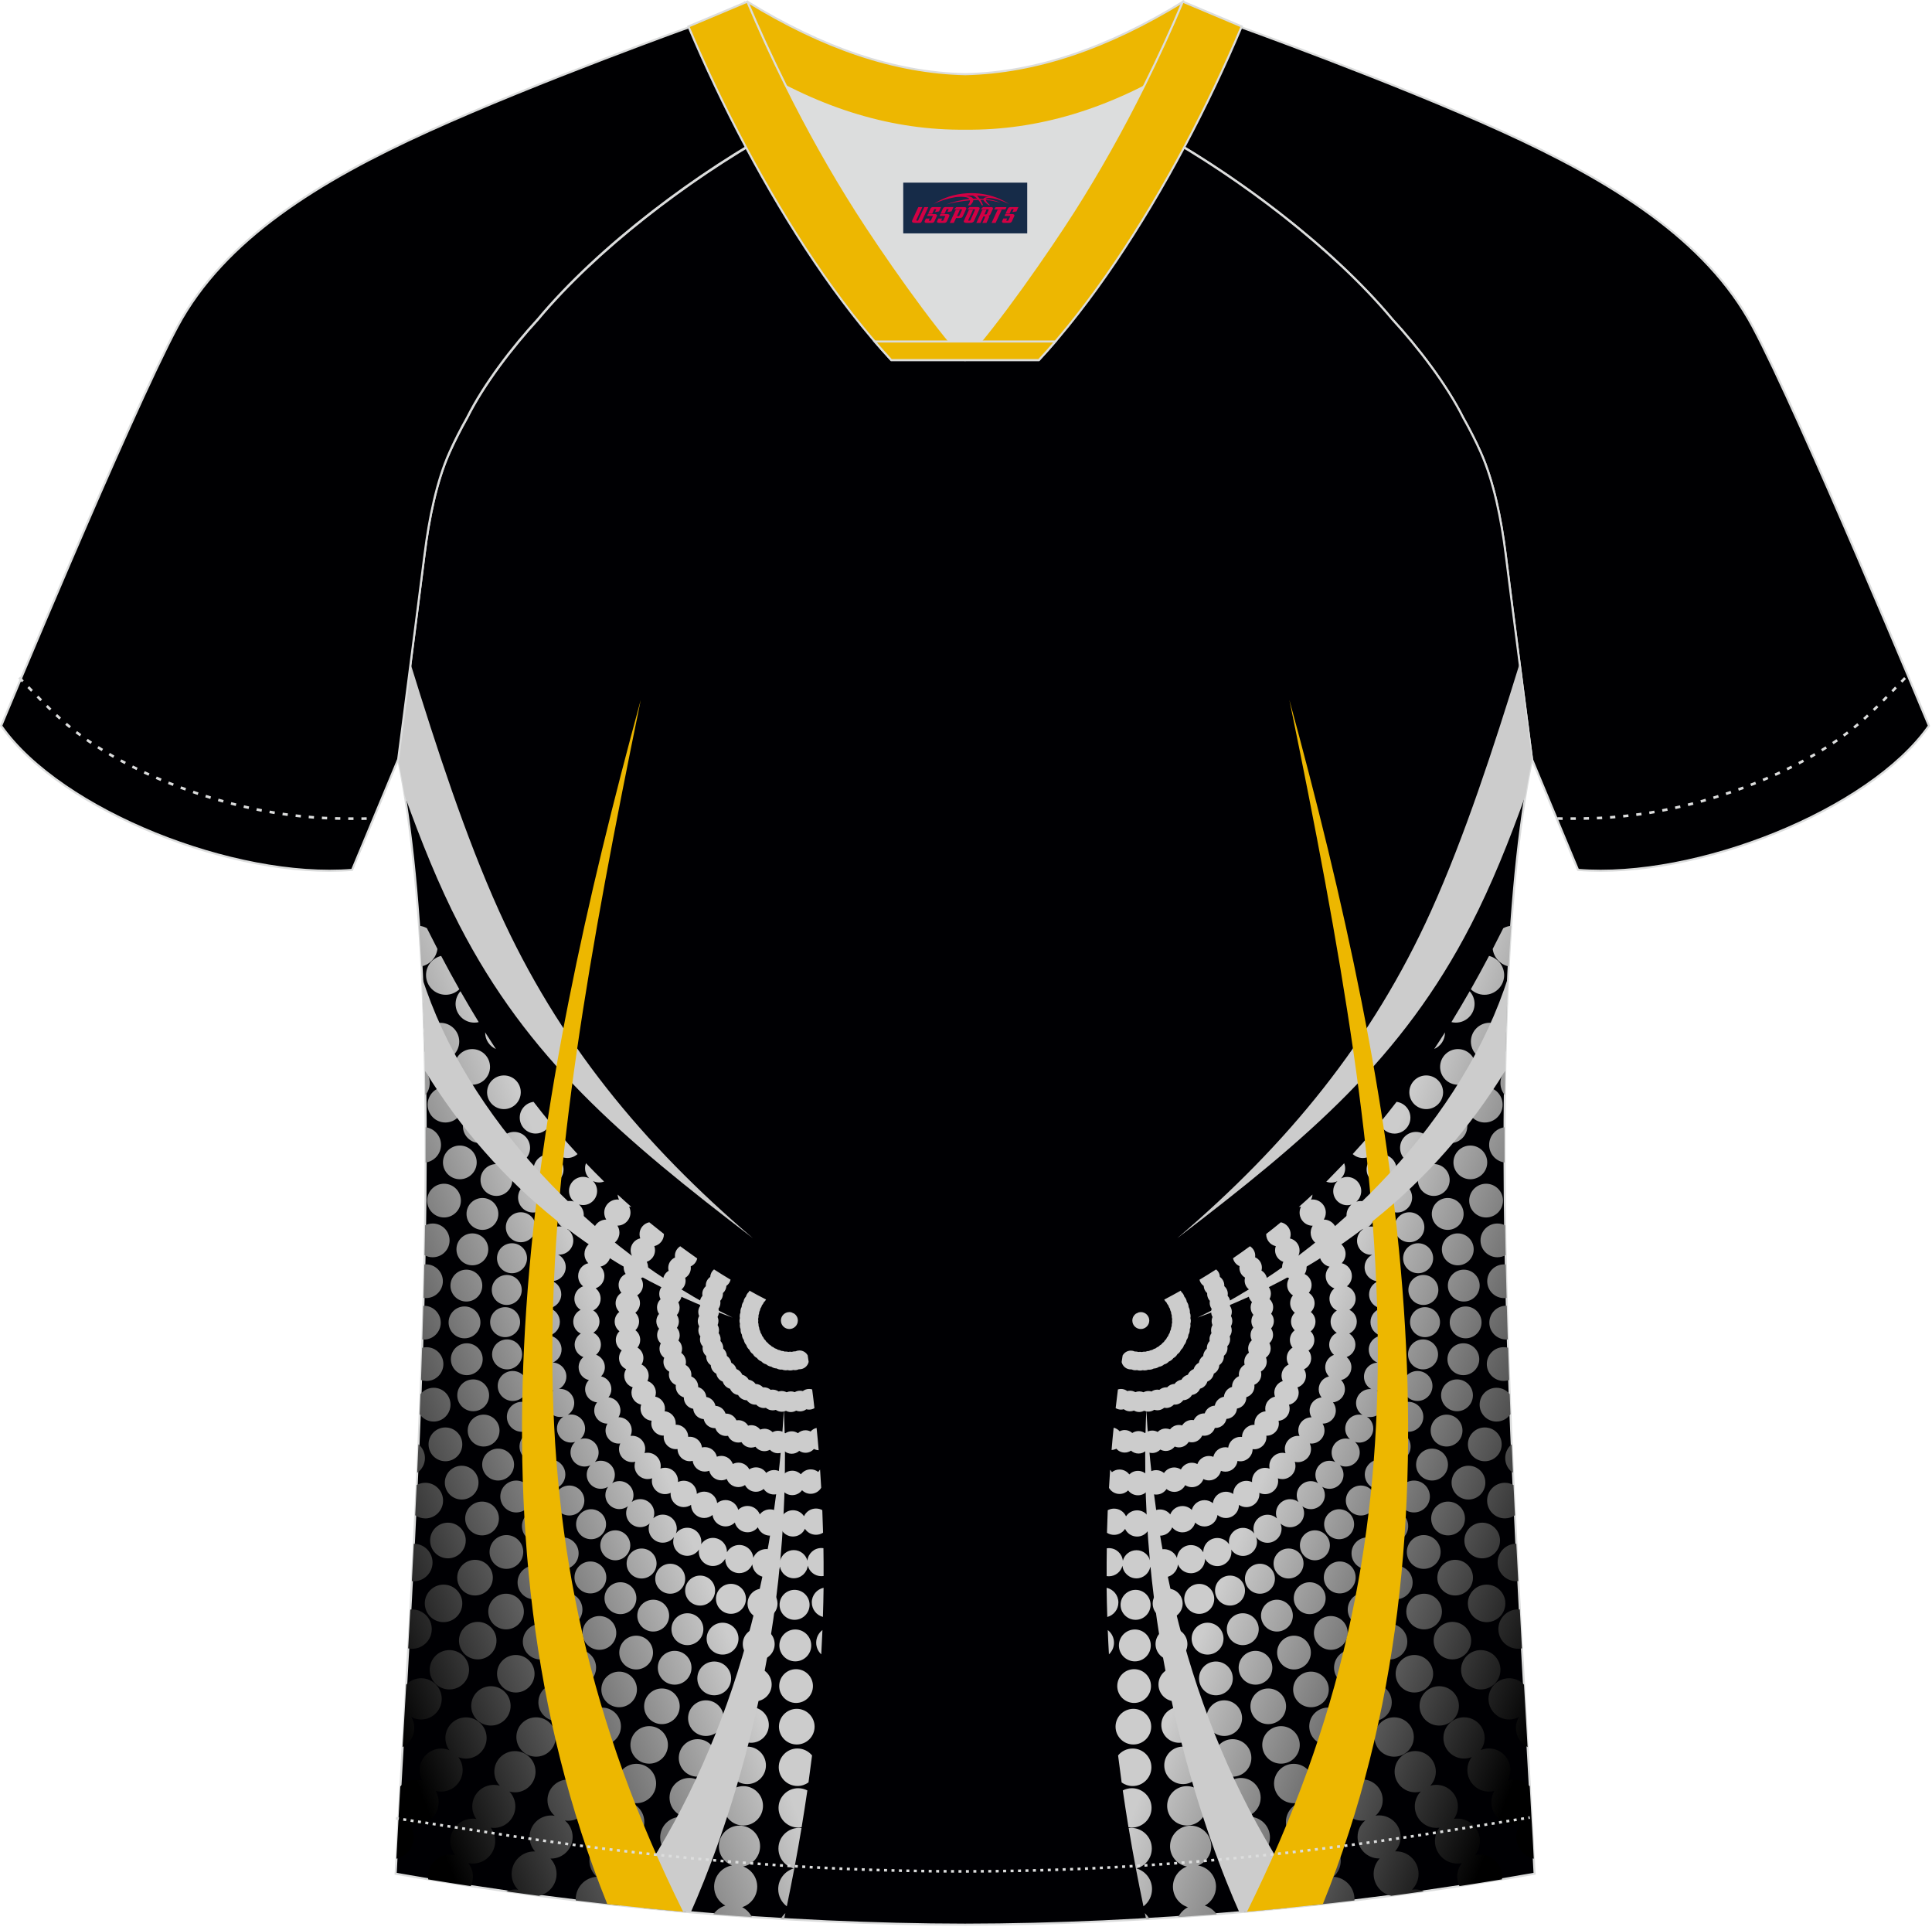 <?xml version="1.0" encoding="utf-8"?>
<!-- Generator: Adobe Illustrator 19.0.0, SVG Export Plug-In . SVG Version: 6.00 Build 0)  -->
<svg xmlns="http://www.w3.org/2000/svg" xmlns:xlink="http://www.w3.org/1999/xlink" version="1.1" id="图层_1" x="0px" y="0px" width="374px" height="373px" viewBox="0 0 374 373" enable-background="new 0 0 374 373" xml:space="preserve">
<g id="XMLID_20_">
	<path fill="#000002" stroke="#DCDDDD" stroke-width="0.4" stroke-miterlimit="22.926" d="M221.92,24.33   c7.08-5.95,12.46-12.55,16.99-19.55c0,0,30.63,10.99,51.78,20.61c21.15,9.61,39.54,20.88,48.61,37.85   c9.08,16.97,34.11,77.23,34.11,77.23c-11.56,16.47-45.25,29.73-67.93,27.89l-8.91-21.4c0,0-3.8-29.24-5.12-39.81   c-0.85-6.78-2.31-14.06-4.84-19.68c-1.01-2.25-2.15-4.48-3.4-6.7c-3.26-6.52-8.77-13.67-13.7-19.02   C257.64,47.5,238.29,33.07,221.92,24.33z"/>
	<path fill="#000003" stroke="#DCDDDD" stroke-width="0.4" stroke-miterlimit="22.926" d="M291.47,107.27   c1.27,10.18,4.85,37.71,5.11,39.69c-10.86,52.55-2.19,162.18,0.49,215.68c-36.81,6.52-75.42,9.82-110.24,9.86   c-34.82-0.04-73.43-3.33-110.24-9.86c2.68-53.5,11.35-163.13,0.49-215.68c0.25-1.98,3.83-29.51,5.11-39.69   c0.85-6.78,2.31-14.06,4.84-19.68c1.01-2.25,2.15-4.48,3.4-6.7c3.26-6.52,8.77-13.67,13.69-19.02   c11.2-13.44,29.03-27.03,44.74-35.86c0.96-0.54-1.02-15.4-0.07-15.91c3.94,3.32,25.19,3.25,30.33,6.12l-2.64,0.68   c6.1,2.82,12.98,4.24,19.71,4.25c6.74-0.02-2.74-1.43,3.36-4.26l5.7-2.51c5.14-2.86,16.2-2.27,20.14-5.59   c0.73,0.39-1.96,16.43-1.22,16.84c15.87,8.82,34.04,22.6,45.4,36.23c4.92,5.36,10.44,12.5,13.7,19.02c1.25,2.22,2.39,4.46,3.39,6.7   C289.16,93.22,290.62,100.5,291.47,107.27z"/>
	
		<linearGradient id="SVGID_1_" gradientUnits="userSpaceOnUse" x1="-934.556" y1="-474.262" x2="-833.094" y2="-513.41" gradientTransform="matrix(1 0 0 1 996.485 770.601)">
		<stop offset="0" style="stop-color:#000000"/>
		<stop offset="0.612" style="stop-color:#CCCCCC"/>
	</linearGradient>
	<path fill="url(#SVGID_1_)" d="M131,367.4c0.9,0.61,1.56,1.55,1.81,2.65c-2.74-0.24-5.48-0.5-8.23-0.77   c0.57-1.31,1.77-2.29,3.21-2.55c-1.08-0.75-1.78-2-1.78-3.41c0-2.22,1.74-4.04,3.93-4.16c-1.27-0.67-2.14-2-2.14-3.53   c0-2.2,1.78-3.99,3.99-3.99c2.2,0,3.99,1.79,3.99,3.99c0,2.11-1.64,3.84-3.71,3.98c1.35,0.69,2.28,2.1,2.28,3.71   C134.35,365.33,132.91,367.02,131,367.4L131,367.4z M151.78,371.44l-0.64-0.04c0.23-0.43,0.53-0.81,0.89-1.13L151.78,371.44   L151.78,371.44z M145.56,371.04c-2.48-0.17-4.97-0.35-7.46-0.55c0.55-0.79,1.37-1.39,2.31-1.68c-1.29-0.71-2.17-2.08-2.17-3.66   c0-2.06,1.5-3.77,3.46-4.11c-1.49-0.58-2.54-2.02-2.54-3.72c0-2.2,1.79-3.99,3.99-3.99c2.2,0,3.99,1.79,3.99,3.99   c0,1.95-1.41,3.58-3.27,3.92c1.58,0.59,2.71,2.11,2.71,3.9c0,1.86-1.22,3.43-2.9,3.97C144.49,369.54,145.15,370.22,145.56,371.04   L145.56,371.04z M119.97,368.79c0.11-0.39,0.18-0.8,0.18-1.22c0-1.33-0.59-2.51-1.53-3.31c2.14-0.18,3.82-1.97,3.82-4.15   c0-1.45-0.75-2.74-1.88-3.48c0.06,0,0.12,0,0.18,0c2.2,0,3.99-1.79,3.99-3.99s-1.79-3.99-3.99-3.99c-2.2,0-3.99,1.79-3.99,3.99   c0,1.37,0.7,2.59,1.75,3.3c-0.08,0-0.15-0.01-0.23-0.01c-2.3,0-4.17,1.86-4.17,4.17c0,1.24,0.55,2.36,1.41,3.13   c-2.27,0.15-4.06,2.03-4.06,4.34c0,0.08,0,0.17,0.01,0.25C114.29,368.16,117.13,368.48,119.97,368.79L119.97,368.79z    M104.31,366.92c-2.11-0.28-4.21-0.56-6.31-0.86c0.53-0.23,1.11-0.35,1.73-0.35c0.2,0,0.39,0.01,0.58,0.04   c-0.79-0.79-1.27-1.87-1.27-3.07c0-2.4,1.95-4.35,4.35-4.35c0.07,0,0.14,0,0.2,0.01c-0.67-0.74-1.08-1.72-1.08-2.8   c0-2.3,1.87-4.17,4.17-4.17c0.24,0,0.47,0.02,0.7,0.06c-0.85-0.73-1.4-1.82-1.4-3.03c0-2.2,1.79-3.99,3.99-3.99   c2.2,0,3.99,1.79,3.99,3.99c0,2.2-1.79,3.99-3.99,3.99c-0.21,0-0.42-0.02-0.62-0.05c0.92,0.76,1.5,1.91,1.5,3.2   c0,2.3-1.87,4.17-4.17,4.17c-0.04,0-0.08,0-0.12,0c0.73,0.78,1.18,1.82,1.18,2.98C107.74,364.75,106.27,366.49,104.31,366.92   L104.31,366.92z M91.13,365.04c0.27-0.55,0.42-1.18,0.42-1.83c0-0.99-0.34-1.9-0.91-2.62c0.28,0.06,0.57,0.09,0.87,0.09   c2.4,0,4.35-1.95,4.35-4.35c0-0.97-0.32-1.86-0.86-2.59c0.19,0.02,0.39,0.04,0.59,0.04c2.3,0,4.17-1.87,4.17-4.17   c0-1.11-0.44-2.13-1.15-2.87c0.34,0.1,0.7,0.15,1.07,0.15c2.2,0,3.99-1.79,3.99-3.99s-1.79-3.99-3.99-3.99   c-2.2,0-3.99,1.79-3.99,3.99c0,1.05,0.4,2,1.07,2.71c-0.37-0.11-0.76-0.16-1.17-0.16c-2.3,0-4.17,1.86-4.17,4.17   c0,0.9,0.29,1.74,0.78,2.42c-0.23-0.04-0.46-0.05-0.69-0.05c-2.4,0-4.35,1.95-4.35,4.35c0,1.02,0.35,1.95,0.94,2.69   c-0.29-0.06-0.59-0.09-0.89-0.09c-2.4,0-4.35,1.92-4.35,4.28c0,0.18,0.01,0.35,0.03,0.52C85.63,364.19,88.37,364.62,91.13,365.04   L91.13,365.04z M76.73,359.74c0.14-2.63,0.28-5.37,0.44-8.22l0.03,0.01l-0.03-0.04c0.1-1.87,0.21-3.79,0.32-5.75   c0.79-0.8,1.88-1.29,3.09-1.29c0.41,0,0.8,0.06,1.17,0.16c-0.33-0.6-0.52-1.29-0.52-2.02c0-2.3,1.87-4.17,4.17-4.17   c0.57,0,1.11,0.11,1.6,0.32c-0.49-0.66-0.78-1.48-0.78-2.37c0-2.2,1.79-3.99,3.99-3.99c2.2,0,3.99,1.79,3.99,3.99   c0,2.2-1.79,3.99-3.99,3.99c-0.53,0-1.03-0.1-1.49-0.29c0.53,0.7,0.84,1.57,0.84,2.51c0,2.3-1.87,4.17-4.17,4.17   c-0.36,0-0.71-0.05-1.05-0.13c0.37,0.64,0.58,1.39,0.58,2.18c0,2.4-1.95,4.35-4.35,4.35c-0.5,0-0.98-0.08-1.42-0.24   c0.59,0.73,0.94,1.65,0.94,2.66C80.11,357.61,78.66,359.31,76.73,359.74L76.73,359.74z M77.94,338.13c1.34-0.69,2.26-2.09,2.26-3.7   c0-0.77-0.21-1.5-0.58-2.12c0.56,0.31,1.21,0.48,1.9,0.48c2.2,0,3.99-1.79,3.99-3.99c0-2.2-1.79-3.99-3.99-3.99   c-1.13,0-2.16,0.47-2.88,1.23C78.39,330.19,78.16,334.23,77.94,338.13L77.94,338.13z M79.02,319.03c0.14-2.48,0.28-4.99,0.41-7.52   c0.11-0.01,0.23-0.02,0.34-0.02c2.1,0,3.81,1.7,3.81,3.81s-1.71,3.81-3.81,3.81C79.52,319.1,79.27,319.07,79.02,319.03   L79.02,319.03z M79.73,306.01c0.13-2.39,0.25-4.8,0.38-7.23c2,0,3.62,1.63,3.62,3.63c0,2-1.63,3.63-3.63,3.63   C79.98,306.03,79.85,306.02,79.73,306.01L79.73,306.01z M80.38,293.27c0.09-1.94,0.19-3.9,0.28-5.86c0.49-0.27,1.06-0.43,1.67-0.43   c1.9,0,3.44,1.54,3.44,3.45s-1.54,3.45-3.44,3.45C81.6,293.87,80.93,293.65,80.38,293.27L80.38,293.27z M80.76,285.04   c0.08-1.83,0.16-3.67,0.24-5.51c0.77,0.63,1.26,1.59,1.26,2.66C82.26,283.38,81.67,284.42,80.76,285.04L80.76,285.04z M81.25,273.7   c0.05-1.29,0.1-2.58,0.15-3.88c0.6-0.75,1.52-1.23,2.55-1.23c1.8,0,3.26,1.46,3.26,3.27c0,1.8-1.46,3.27-3.26,3.27   C82.82,275.13,81.83,274.56,81.25,273.7L81.25,273.7z M81.5,267.09c0.07-2.08,0.15-4.16,0.21-6.24c0.27-0.07,0.55-0.11,0.85-0.11   c1.8,0,3.27,1.46,3.27,3.27c0,1.8-1.46,3.27-3.27,3.27C82.18,267.27,81.83,267.21,81.5,267.09L81.5,267.09z M81.76,259.23   c0.07-2.17,0.13-4.34,0.19-6.51l0.11,0c1.8,0,3.26,1.46,3.26,3.27c0,1.8-1.46,3.27-3.26,3.27   C81.96,259.25,81.86,259.24,81.76,259.23L81.76,259.23z M81.99,251.2c0.06-2.16,0.11-4.32,0.15-6.48c0.11-0.01,0.21-0.02,0.32-0.02   c1.8,0,3.27,1.46,3.27,3.26c0,1.8-1.46,3.27-3.27,3.27C82.3,251.23,82.14,251.22,81.99,251.2L81.99,251.2z M82.18,242.92   c0.04-1.92,0.07-3.84,0.1-5.76c0.44-0.23,0.95-0.36,1.49-0.36c1.8,0,3.26,1.46,3.26,3.27c0,1.8-1.46,3.26-3.26,3.26   C83.19,243.34,82.65,243.19,82.18,242.92L82.18,242.92z M82.39,224.99c0.01-2.29,0.01-4.57,0-6.83c1.68,0.23,2.98,1.67,2.98,3.41   C85.37,223.32,84.07,224.76,82.39,224.99L82.39,224.99z M82.34,211.95c-0.02-1.59-0.04-3.17-0.07-4.74   c0.57,0.64,0.92,1.48,0.92,2.41C83.18,210.51,82.87,211.32,82.34,211.95L82.34,211.95z M82.19,203.49   c-0.03-1.22-0.06-2.44-0.1-3.65c0.62-1.12,1.81-1.88,3.18-1.88c2,0,3.63,1.62,3.63,3.63c0,2-1.62,3.63-3.63,3.63   C83.97,205.21,82.83,204.52,82.19,203.49L82.19,203.49z M82.07,199.09c0.54-0.66,0.87-1.5,0.87-2.42c0-1.01-0.4-1.93-1.04-2.62   C81.97,195.72,82.02,197.4,82.07,199.09L82.07,199.09z M81.58,187.04c-0.14-2.67-0.3-5.29-0.48-7.87c0.56,0.05,1.08,0.22,1.54,0.47   c0.67,1.35,1.35,2.68,2.04,4.01C84.47,185.34,83.22,186.69,81.58,187.04L81.58,187.04z M85.4,185.01c-1.68,0.4-2.93,1.9-2.93,3.71   c0,2.1,1.7,3.81,3.81,3.81c1.03,0,1.96-0.41,2.64-1.07C87.72,189.34,86.54,187.19,85.4,185.01L85.4,185.01z M89.14,191.85   c1.15,2.02,2.33,4.01,3.53,5.97c-0.27,0.07-0.56,0.1-0.85,0.1c-2,0-3.63-1.62-3.63-3.63C88.2,193.35,88.55,192.49,89.14,191.85   L89.14,191.85z M93.92,199.81c0.68,1.08,1.38,2.16,2.08,3.22c-1.22-0.53-2.08-1.75-2.08-3.16L93.92,199.81L93.92,199.81z    M103.29,213.25c1.08,1.4,2.17,2.78,3.29,4.13c-0.44,1.17-1.57,2.01-2.89,2.01c-1.7,0-3.08-1.38-3.08-3.09   C100.61,214.74,101.78,213.45,103.29,213.25L103.29,213.25z M107.95,219.01c1.25,1.48,2.54,2.93,3.85,4.35   c-0.52,0.47-1.2,0.76-1.96,0.76c-1.61,0-2.9-1.3-2.9-2.9C106.93,220.34,107.32,219.54,107.95,219.01L107.95,219.01z M113.44,225.13   c1.14,1.2,2.31,2.38,3.5,3.55c-0.3,0.11-0.62,0.17-0.96,0.17c-0.44,0-0.85-0.1-1.21-0.29c0.5,0.49,0.82,1.18,0.82,1.95   c0,1.5-1.22,2.72-2.72,2.72c-0.28,0-0.55-0.04-0.8-0.12c0.58,0.5,0.94,1.24,0.94,2.06c0,1.5-1.22,2.72-2.72,2.72   c-0.17,0-0.33-0.01-0.49-0.04c0.71,0.49,1.18,1.31,1.18,2.25c0,1.5-1.22,2.72-2.72,2.72c-0.07,0-0.15,0-0.22-0.01   c0.88,0.45,1.48,1.37,1.48,2.42c0,1.47-1.16,2.67-2.62,2.72c1.02,0.39,1.75,1.38,1.75,2.54c0,1.38-1.02,2.51-2.34,2.7   c1.19,0.29,2.07,1.37,2.07,2.65c0,1.28-0.88,2.35-2.07,2.64c1.35,0.16,2.4,1.31,2.4,2.7c0,1.14-0.7,2.11-1.69,2.52   c1.45,0.06,2.62,1.26,2.62,2.72c0,1.04-0.58,1.94-1.43,2.4c0.07-0.01,0.15-0.01,0.23-0.01c1.5,0,2.72,1.22,2.72,2.73   c0,0.96-0.5,1.8-1.25,2.29c0.2-0.05,0.41-0.07,0.63-0.07c1.5,0,2.72,1.22,2.72,2.73c0,0.81-0.35,1.54-0.92,2.03   c0.26-0.08,0.54-0.13,0.82-0.13c1.5,0,2.72,1.22,2.72,2.73c0,0.71-0.27,1.35-0.72,1.84c0.35-0.16,0.73-0.25,1.14-0.25   c1.5,0,2.72,1.22,2.72,2.73c0,0.6-0.19,1.15-0.52,1.6c0.41-0.25,0.89-0.39,1.41-0.39c1.5,0,2.72,1.22,2.72,2.72   c0,0.48-0.13,0.93-0.34,1.32c0.46-0.35,1.02-0.55,1.64-0.55c1.5,0,2.72,1.22,2.72,2.72c0,0.35-0.07,0.69-0.19,0.99   c0.48-0.44,1.13-0.71,1.83-0.71c1.5,0,2.72,1.22,2.72,2.73c0,0.32-0.06,0.63-0.16,0.91c0.5-0.67,1.29-1.1,2.19-1.1   c1.5,0,2.72,1.22,2.72,2.72c0,0.16-0.01,0.32-0.04,0.47c0.49-0.74,1.33-1.23,2.28-1.23c1.5,0,2.72,1.22,2.72,2.72v0.06   c0.46-0.84,1.36-1.41,2.39-1.41c1.43,0,2.6,1.1,2.71,2.49c0.4-1,1.38-1.7,2.52-1.7c1.34,0,2.45,0.96,2.68,2.24   c0.3-1.17,1.37-2.04,2.63-2.04c1.27,0,2.33,0.86,2.64,2.04c0.15-1.37,1.3-2.44,2.71-2.44c0.14,0,0.27,0.01,0.4,0.03   c0.03,1.81,0.04,3.6,0.03,5.39c-0.14,0.02-0.28,0.03-0.43,0.03c-1.27,0-2.33-0.87-2.63-2.04c-0.15,1.37-1.3,2.44-2.71,2.44   c-1.34,0-2.45-0.96-2.68-2.24c-0.3,1.17-1.37,2.04-2.64,2.04c-1.43,0-2.6-1.1-2.71-2.49c-0.4,1-1.38,1.7-2.52,1.7   c-1.51,0-2.72-1.22-2.72-2.73v-0.06c-0.46,0.84-1.36,1.41-2.39,1.41c-1.5,0-2.72-1.22-2.72-2.73c0-0.16,0.01-0.32,0.04-0.47   c-0.49,0.74-1.33,1.23-2.28,1.23c-1.5,0-2.72-1.22-2.72-2.73c0-0.32,0.05-0.63,0.16-0.91c-0.49,0.67-1.29,1.1-2.19,1.1   c-1.5,0-2.72-1.22-2.72-2.73c0-0.35,0.07-0.69,0.19-0.99c-0.48,0.44-1.13,0.71-1.83,0.71c-1.5,0-2.72-1.22-2.72-2.72   c0-0.48,0.12-0.93,0.34-1.32c-0.46,0.34-1.02,0.55-1.64,0.55c-1.5,0-2.72-1.22-2.72-2.72c0-0.6,0.19-1.15,0.52-1.6   c-0.41,0.25-0.89,0.39-1.41,0.39c-1.5,0-2.72-1.22-2.72-2.72c0-0.71,0.27-1.36,0.72-1.84c-0.35,0.16-0.73,0.25-1.14,0.25   c-1.5,0-2.72-1.22-2.72-2.73c0-0.81,0.35-1.54,0.92-2.04c-0.26,0.08-0.54,0.13-0.82,0.13c-1.5,0-2.72-1.22-2.72-2.73   c0-0.96,0.5-1.8,1.24-2.29c-0.2,0.05-0.41,0.07-0.62,0.07c-1.5,0-2.72-1.22-2.72-2.73c0-1.04,0.58-1.94,1.43-2.4   c-0.07,0.01-0.15,0.01-0.23,0.01c-1.5,0-2.72-1.22-2.72-2.72c0-1.14,0.7-2.11,1.69-2.52c-1.45-0.06-2.62-1.25-2.62-2.72   c0-1.28,0.88-2.35,2.07-2.64c-1.35-0.16-2.4-1.31-2.4-2.7c0-1.38,1.02-2.51,2.34-2.7c-1.19-0.29-2.07-1.36-2.07-2.65   c0-1.47,1.16-2.66,2.62-2.72c-1.02-0.39-1.75-1.38-1.75-2.54c0-1.5,1.22-2.72,2.72-2.72c0.07,0,0.15,0,0.22,0.01   c-0.88-0.45-1.48-1.37-1.48-2.42c0-1.5,1.22-2.72,2.72-2.72c0.17,0,0.33,0.01,0.49,0.04c-0.71-0.49-1.18-1.31-1.18-2.25   c0-1.5,1.22-2.72,2.72-2.72c0.28,0,0.55,0.04,0.8,0.12c-0.58-0.5-0.94-1.24-0.94-2.06c0-1.5,1.22-2.72,2.72-2.72   c0.44,0,0.85,0.1,1.21,0.29c-0.51-0.49-0.82-1.18-0.82-1.95C113.25,225.78,113.32,225.44,113.44,225.13L113.44,225.13z    M119.57,231.2c0.02,0.35,0.11,0.68,0.26,0.97c-0.11-0.01-0.21-0.02-0.32-0.02c-1.4,0-2.54,1.14-2.54,2.54   c0,0.49,0.14,0.96,0.39,1.35c-1.4,0.01-2.53,1.14-2.53,2.54c0,0.6,0.21,1.15,0.55,1.58c-1.26,0.15-2.24,1.22-2.24,2.52   c0,0.71,0.29,1.34,0.75,1.8c-1.13,0.26-1.97,1.27-1.97,2.48c0,0.81,0.38,1.53,0.96,1.99c-0.98,0.35-1.69,1.29-1.69,2.4   c0,0.91,0.48,1.72,1.21,2.16c-0.85,0.41-1.43,1.28-1.43,2.29c0,1.02,0.6,1.9,1.46,2.3c-0.71,0.45-1.19,1.25-1.19,2.15   c0,1.11,0.71,2.05,1.7,2.4c-0.57,0.46-0.93,1.17-0.93,1.97c0,1.21,0.85,2.23,1.99,2.48c-0.45,0.46-0.73,1.09-0.73,1.78   c0,1.32,1.01,2.41,2.31,2.53c-0.35,0.43-0.55,0.98-0.55,1.58c0,1.4,1.14,2.54,2.54,2.54h0.02c-0.23,0.39-0.37,0.84-0.37,1.32   c0,1.4,1.14,2.54,2.54,2.54c0.11,0,0.21-0.01,0.31-0.02c-0.15,0.32-0.24,0.69-0.24,1.07c0,1.4,1.14,2.54,2.54,2.54   c0.21,0,0.4-0.02,0.6-0.07c-0.08,0.25-0.13,0.52-0.13,0.81c0,1.4,1.14,2.54,2.54,2.54c0.3,0,0.59-0.05,0.86-0.15   c-0.03,0.17-0.05,0.34-0.05,0.52c0,1.4,1.14,2.54,2.54,2.54c0.4,0,0.77-0.09,1.1-0.25c-0.01,0.07-0.01,0.15-0.01,0.22   c0,1.4,1.14,2.54,2.54,2.54c0.52,0,1.01-0.16,1.42-0.43v0c0,1.4,1.14,2.54,2.54,2.54c0.61,0,1.18-0.22,1.61-0.58   c0.16,1.25,1.23,2.21,2.52,2.21c0.7,0,1.34-0.29,1.8-0.75c0.29,1.09,1.28,1.89,2.46,1.89c0.81,0,1.53-0.38,1.99-0.97   c0.37,0.95,1.29,1.62,2.37,1.62c0.92,0,1.72-0.48,2.17-1.21c0.42,0.82,1.28,1.38,2.26,1.38c1.03,0,1.92-0.61,2.32-1.5   c0.45,0.7,1.24,1.16,2.14,1.16c0.5,0,0.98-0.15,1.37-0.4c-0.04-1.45-0.09-2.91-0.15-4.37c-0.36-0.2-0.78-0.31-1.22-0.31   c-1.03,0-1.92,0.61-2.32,1.49c-0.45-0.7-1.24-1.16-2.14-1.16c-0.92,0-1.72,0.49-2.17,1.21c-0.42-0.82-1.28-1.38-2.26-1.38   c-0.81,0-1.53,0.38-1.99,0.97c-0.37-0.95-1.29-1.63-2.37-1.63c-0.7,0-1.34,0.29-1.8,0.75c-0.29-1.09-1.28-1.89-2.46-1.89   c-0.62,0-1.18,0.22-1.62,0.58c-0.16-1.25-1.23-2.21-2.52-2.21c-0.52,0-1.01,0.16-1.42,0.43v0c0-1.4-1.14-2.54-2.54-2.54   c-0.4,0-0.77,0.09-1.11,0.25c0.01-0.07,0.01-0.15,0.01-0.22c0-1.4-1.14-2.54-2.54-2.54c-0.3,0-0.59,0.05-0.86,0.15   c0.04-0.17,0.05-0.34,0.05-0.52c0-1.4-1.14-2.54-2.54-2.54c-0.21,0-0.4,0.02-0.59,0.07c0.08-0.25,0.13-0.52,0.13-0.81   c0-1.4-1.14-2.54-2.54-2.54c-0.11,0-0.21,0.01-0.31,0.02c0.15-0.33,0.24-0.69,0.24-1.07c0-1.4-1.14-2.54-2.54-2.54h-0.02   c0.23-0.39,0.37-0.84,0.37-1.32c0-1.32-1.01-2.41-2.31-2.53c0.35-0.44,0.56-0.98,0.56-1.58c0-1.21-0.85-2.23-1.99-2.48   c0.45-0.46,0.73-1.09,0.73-1.78c0-1.11-0.71-2.05-1.7-2.4c0.57-0.47,0.93-1.18,0.93-1.97c0-1.02-0.6-1.89-1.46-2.3   c0.71-0.45,1.19-1.25,1.19-2.15c0-0.91-0.48-1.72-1.21-2.16c0.85-0.41,1.43-1.28,1.43-2.29c0-0.81-0.38-1.52-0.96-1.99   c0.98-0.35,1.69-1.29,1.69-2.4c0-0.71-0.29-1.34-0.75-1.8c1.13-0.26,1.97-1.27,1.97-2.48c0-0.6-0.21-1.15-0.55-1.58   c1.26-0.15,2.24-1.22,2.24-2.52c0-0.49-0.14-0.96-0.39-1.35c1.4-0.01,2.53-1.14,2.53-2.54c0-0.41-0.1-0.79-0.27-1.13   c0.11,0.01,0.21,0.02,0.32,0.02l0.09,0C121.31,232.8,120.44,232,119.57,231.2L119.57,231.2z M125.69,236.56   c-1.08,0.22-1.89,1.17-1.89,2.31c0,0.28,0.05,0.55,0.14,0.8c-1.06,0.23-1.86,1.18-1.86,2.31c0,0.38,0.09,0.73,0.25,1.05   c-0.93,0.32-1.6,1.2-1.6,2.24c0,0.48,0.14,0.92,0.38,1.29c-0.8,0.38-1.36,1.19-1.36,2.14c0,0.57,0.2,1.09,0.54,1.5   c-0.67,0.42-1.12,1.16-1.12,2.01c0,0.67,0.28,1.27,0.72,1.7c-0.55,0.43-0.9,1.1-0.9,1.86c0,0.77,0.36,1.44,0.93,1.88   c-0.44,0.43-0.71,1.03-0.71,1.69c0,0.86,0.46,1.6,1.14,2.02c-0.32,0.4-0.52,0.92-0.52,1.48c0,0.95,0.56,1.77,1.38,2.15   c-0.23,0.36-0.37,0.8-0.37,1.26c0,1.05,0.69,1.95,1.64,2.25c-0.15,0.31-0.24,0.67-0.24,1.04c0,1.14,0.81,2.09,1.88,2.31   c-0.08,0.24-0.13,0.5-0.13,0.77c0,1.23,0.95,2.25,2.15,2.35c-0.04,0.17-0.06,0.35-0.06,0.52c0,1.3,1.06,2.36,2.36,2.36h0.06   c-0.01,0.09-0.02,0.17-0.02,0.26c0,1.3,1.06,2.36,2.36,2.36c0.11,0,0.21-0.01,0.32-0.02c0.01,1.3,1.06,2.35,2.36,2.35   c0.2,0,0.38-0.02,0.57-0.07c0.14,1.17,1.14,2.08,2.35,2.08c0.3,0,0.59-0.06,0.86-0.16c0.24,1.06,1.18,1.85,2.31,1.85   c0.39,0,0.76-0.1,1.08-0.26c0.33,0.91,1.2,1.57,2.23,1.57c0.48,0,0.92-0.14,1.3-0.39c0.39,0.77,1.19,1.3,2.11,1.3   c0.58,0,1.1-0.21,1.51-0.55c0.42,0.65,1.15,1.07,1.98,1.07c0.68,0,1.28-0.28,1.71-0.74c0.43,0.53,1.09,0.87,1.83,0.87   c0.78,0,1.47-0.37,1.9-0.95c0.43,0.43,1.02,0.69,1.67,0.69c0.87,0,1.63-0.47,2.04-1.17c-0.07-1.17-0.14-2.34-0.22-3.51   c-0.14,0.14-0.25,0.29-0.35,0.46c-0.4-0.32-0.91-0.51-1.46-0.51c-0.78,0-1.47,0.38-1.9,0.95c-0.43-0.42-1.02-0.69-1.67-0.69   c-0.67,0-1.28,0.28-1.71,0.74c-0.43-0.53-1.09-0.87-1.83-0.87c-0.57,0-1.1,0.21-1.51,0.55c-0.42-0.65-1.15-1.07-1.98-1.07   c-0.48,0-0.92,0.14-1.29,0.39c-0.39-0.77-1.19-1.3-2.11-1.3c-0.39,0-0.76,0.1-1.08,0.26c-0.33-0.92-1.2-1.57-2.23-1.57   c-0.3,0-0.6,0.06-0.86,0.16c-0.23-1.06-1.18-1.85-2.31-1.85c-0.2,0-0.39,0.02-0.57,0.07c-0.14-1.17-1.14-2.08-2.35-2.08   c-0.11,0-0.21,0.01-0.32,0.02c-0.01-1.3-1.06-2.35-2.36-2.35h-0.06c0.01-0.09,0.01-0.17,0.01-0.26c0-1.23-0.95-2.25-2.15-2.35   c0.04-0.17,0.06-0.34,0.06-0.52c0-1.14-0.81-2.09-1.88-2.31c0.08-0.24,0.13-0.5,0.13-0.77c0-1.05-0.69-1.95-1.64-2.25   c0.15-0.31,0.24-0.67,0.24-1.04c0-0.95-0.57-1.77-1.38-2.15c0.23-0.36,0.36-0.8,0.36-1.26c0-0.86-0.46-1.61-1.14-2.02   c0.32-0.4,0.52-0.92,0.52-1.48c0-0.77-0.36-1.45-0.93-1.88c0.44-0.43,0.71-1.03,0.71-1.69c0-0.67-0.28-1.27-0.72-1.7   c0.55-0.43,0.9-1.1,0.9-1.86c0-0.57-0.2-1.09-0.54-1.5c0.67-0.42,1.12-1.16,1.12-2.01c0-0.48-0.14-0.92-0.38-1.29   c0.8-0.38,1.36-1.19,1.36-2.14c0-0.38-0.09-0.73-0.25-1.05c0.93-0.32,1.6-1.2,1.6-2.24c0-0.28-0.05-0.55-0.14-0.8   c1.06-0.23,1.86-1.18,1.86-2.31v-0.04C127.57,238.08,126.63,237.33,125.69,236.56L125.69,236.56z M131.68,241.2   c-0.62,0.39-1.03,1.07-1.03,1.85c0,0.11,0.01,0.22,0.02,0.33c-0.77,0.34-1.31,1.1-1.31,2c0,0.2,0.03,0.39,0.08,0.57   c-0.65,0.38-1.09,1.08-1.09,1.89c0,0.29,0.06,0.56,0.16,0.81c-0.54,0.4-0.89,1.04-0.89,1.76c0,0.38,0.09,0.73,0.26,1.04   c-0.43,0.4-0.69,0.97-0.69,1.6c0,0.47,0.14,0.9,0.39,1.25c-0.33,0.38-0.53,0.88-0.53,1.42c0,0.55,0.21,1.06,0.54,1.44   c-0.24,0.35-0.38,0.77-0.38,1.23c0,0.64,0.27,1.21,0.71,1.61c-0.16,0.3-0.25,0.65-0.25,1.01c0,0.73,0.36,1.37,0.91,1.77   c-0.1,0.24-0.15,0.51-0.15,0.79c0,0.82,0.46,1.54,1.13,1.91c-0.05,0.18-0.07,0.37-0.07,0.56c0,0.9,0.55,1.68,1.34,2.01   c-0.01,0.1-0.02,0.2-0.02,0.3c0,0.99,0.66,1.83,1.57,2.1c0,0.02,0,0.04,0,0.06c0,1.08,0.78,1.98,1.81,2.15   c0.09,1.08,0.96,1.93,2.04,2c0.2,1,1.08,1.75,2.14,1.75c0.04,0,0.07,0,0.11,0c0.28,0.88,1.1,1.51,2.07,1.51   c0.13,0,0.26-0.01,0.38-0.03c0.34,0.77,1.1,1.3,2,1.3c0.21,0,0.41-0.03,0.61-0.08c0.38,0.64,1.08,1.06,1.88,1.06   c0.29,0,0.57-0.06,0.83-0.16c0.4,0.52,1.02,0.85,1.73,0.85c0.38,0,0.74-0.1,1.05-0.27c0.4,0.41,0.95,0.67,1.57,0.67   c0.47,0,0.91-0.15,1.26-0.4c0.38,0.31,0.87,0.5,1.4,0.5c0.56,0,1.08-0.21,1.46-0.56c0.35,0.23,0.76,0.37,1.21,0.37   c0.65,0,1.24-0.29,1.63-0.74c0.28,0.14,0.59,0.23,0.92,0.24c-0.12-1.43-0.25-2.86-0.4-4.31c-0.46,0.1-0.86,0.35-1.16,0.69   c-0.3-0.15-0.64-0.24-0.99-0.24c-0.56,0-1.08,0.21-1.46,0.57c-0.35-0.23-0.76-0.37-1.21-0.37c-0.47,0-0.91,0.15-1.26,0.4   c-0.38-0.31-0.86-0.5-1.39-0.5c-0.38,0-0.74,0.1-1.05,0.27c-0.4-0.41-0.95-0.66-1.57-0.66c-0.29,0-0.57,0.06-0.83,0.16   c-0.4-0.52-1.02-0.85-1.73-0.85c-0.21,0-0.41,0.03-0.61,0.09c-0.38-0.64-1.08-1.06-1.88-1.06c-0.13,0-0.26,0.01-0.38,0.03   c-0.34-0.77-1.1-1.3-2-1.3c-0.04,0-0.07,0-0.11,0c-0.27-0.84-1.03-1.45-1.95-1.5c-0.17-0.88-0.88-1.57-1.77-1.72   c-0.08-0.91-0.71-1.67-1.57-1.91c0-0.02,0-0.04,0-0.06c0-0.9-0.55-1.68-1.34-2.01c0.01-0.1,0.02-0.2,0.02-0.31   c0-0.82-0.45-1.54-1.12-1.91c0.05-0.18,0.07-0.37,0.07-0.56c0-0.73-0.35-1.37-0.9-1.77c0.1-0.24,0.15-0.51,0.15-0.79   c0-0.64-0.27-1.21-0.71-1.61c0.16-0.3,0.25-0.65,0.25-1.01c0-0.55-0.21-1.06-0.54-1.44c0.24-0.35,0.38-0.77,0.38-1.23   c0-0.46-0.15-0.9-0.39-1.25c0.33-0.38,0.53-0.88,0.53-1.42c0-0.38-0.1-0.73-0.26-1.04c0.43-0.4,0.69-0.97,0.69-1.6   c0-0.29-0.05-0.56-0.16-0.81c0.54-0.4,0.89-1.04,0.89-1.76c0-0.2-0.03-0.39-0.08-0.57c0.65-0.38,1.09-1.08,1.09-1.89   c0-0.11-0.01-0.22-0.02-0.33c0.63-0.27,1.11-0.84,1.26-1.53C133.85,242.76,132.75,241.99,131.68,241.2L131.68,241.2z    M138.22,245.68c-0.43,0.35-0.7,0.87-0.73,1.46c-0.52,0.36-0.86,0.96-0.86,1.65c0,0.05,0,0.09,0,0.14c-0.42,0.37-0.68,0.9-0.68,1.5   c0,0.13,0.01,0.25,0.03,0.37c-0.32,0.35-0.52,0.83-0.52,1.35c0,0.2,0.03,0.4,0.09,0.59c-0.24,0.33-0.38,0.73-0.38,1.17   c0,0.28,0.06,0.56,0.17,0.8c-0.16,0.29-0.26,0.63-0.26,0.98c0,0.36,0.1,0.71,0.27,1c-0.1,0.24-0.16,0.5-0.16,0.78   c0,0.44,0.15,0.85,0.39,1.18c-0.05,0.18-0.08,0.37-0.08,0.56c0,0.53,0.2,1.01,0.54,1.36c-0.02,0.11-0.03,0.23-0.03,0.34   c0,0.61,0.27,1.16,0.7,1.52c0,0.04,0,0.08,0,0.12c0,0.69,0.35,1.3,0.88,1.66c0.04,0.73,0.46,1.35,1.07,1.66   c0.12,0.7,0.6,1.28,1.25,1.53c0.2,0.67,0.74,1.2,1.41,1.38c0.27,0.64,0.85,1.11,1.56,1.21c0.34,0.6,0.97,1.01,1.7,1.02   c0.36,0.51,0.96,0.85,1.63,0.85c0.06,0,0.11,0,0.17-0.01c0.37,0.41,0.9,0.66,1.49,0.66c0.13,0,0.26-0.01,0.39-0.04   c0.35,0.31,0.81,0.49,1.32,0.49c0.21,0,0.41-0.03,0.61-0.09c0.32,0.23,0.72,0.36,1.14,0.36c0.29,0,0.57-0.06,0.82-0.18   c0.28,0.15,0.61,0.24,0.95,0.24c0.37,0,0.73-0.1,1.02-0.28c0.23,0.1,0.49,0.15,0.76,0.15c0.45,0,0.87-0.15,1.21-0.41   c0.17,0.05,0.35,0.07,0.54,0.07c0.38,0,0.73-0.1,1.03-0.29c-0.13-1.2-0.28-2.41-0.44-3.62c-0.19-0.06-0.39-0.09-0.6-0.09   c-0.45,0-0.87,0.15-1.21,0.41c-0.17-0.05-0.35-0.07-0.54-0.07c-0.38,0-0.73,0.1-1.02,0.28c-0.23-0.1-0.49-0.15-0.76-0.15   c-0.29,0-0.57,0.06-0.82,0.17c-0.28-0.15-0.61-0.24-0.95-0.24c-0.21,0-0.41,0.03-0.6,0.09c-0.32-0.23-0.72-0.36-1.14-0.36   c-0.13,0-0.26,0.01-0.39,0.04c-0.35-0.31-0.81-0.49-1.32-0.49c-0.06,0-0.11,0-0.17,0.01c-0.35-0.4-0.87-0.65-1.43-0.66   c-0.31-0.44-0.79-0.74-1.34-0.83c-0.26-0.47-0.71-0.82-1.24-0.96c-0.21-0.5-0.62-0.9-1.13-1.1c-0.15-0.53-0.52-0.97-1-1.22   c-0.09-0.55-0.41-1.02-0.85-1.32c-0.03-0.57-0.3-1.07-0.7-1.41c0-0.04,0-0.08,0-0.12c0-0.52-0.2-1-0.54-1.36   c0.02-0.11,0.03-0.23,0.03-0.34c0-0.44-0.15-0.85-0.39-1.18c0.05-0.18,0.08-0.37,0.08-0.56c0-0.36-0.1-0.71-0.27-1   c0.1-0.24,0.16-0.5,0.16-0.78c0-0.28-0.06-0.55-0.17-0.8c0.16-0.29,0.26-0.63,0.26-0.98c0-0.2-0.03-0.4-0.09-0.59   c0.24-0.33,0.38-0.73,0.38-1.17c0-0.13-0.01-0.25-0.03-0.37c0.32-0.35,0.52-0.83,0.52-1.35c0-0.05,0-0.09-0.01-0.14   c0.4-0.35,0.65-0.85,0.68-1.41c0.4-0.28,0.69-0.7,0.81-1.19C140.35,247.03,139.28,246.36,138.22,245.68L138.22,245.68z    M145.08,249.79c-0.04,0.07-0.08,0.15-0.1,0.23c-0.28,0.24-0.49,0.56-0.58,0.92c-0.25,0.27-0.42,0.6-0.47,0.98   c-0.22,0.29-0.35,0.65-0.36,1.03c-0.16,0.27-0.24,0.58-0.24,0.91c0,0.05,0,0.1,0.01,0.15c-0.1,0.22-0.15,0.47-0.15,0.73   c0,0.12,0.01,0.24,0.04,0.35c-0.05,0.17-0.08,0.35-0.08,0.54c0,0.19,0.03,0.38,0.09,0.55c-0.02,0.11-0.03,0.22-0.03,0.34   c0,0.27,0.06,0.52,0.16,0.74c0,0.04-0.01,0.09-0.01,0.13c0,0.34,0.09,0.66,0.26,0.93c0.02,0.39,0.15,0.74,0.37,1.02   c0.06,0.38,0.23,0.71,0.48,0.98c0.1,0.36,0.31,0.68,0.59,0.91c0.14,0.35,0.38,0.64,0.69,0.84c0.17,0.33,0.45,0.59,0.78,0.76   c0.21,0.3,0.51,0.54,0.86,0.66c0.24,0.27,0.56,0.48,0.93,0.56c0.27,0.25,0.61,0.41,0.99,0.46c0.29,0.21,0.64,0.33,1.03,0.34   c0.26,0.15,0.56,0.23,0.88,0.23c0.06,0,0.12,0,0.17-0.01c0.22,0.09,0.45,0.14,0.7,0.14c0.13,0,0.26-0.01,0.38-0.04   c0.16,0.05,0.33,0.07,0.51,0.07c0.2,0,0.4-0.03,0.58-0.09c0.1,0.02,0.21,0.03,0.32,0.03c0.27,0,0.53-0.06,0.77-0.17   c0.03,0,0.07,0,0.11,0c0.87,0,1.6-0.61,1.78-1.43c-0.06-0.42-0.12-0.85-0.19-1.27c-0.31-0.56-0.91-0.94-1.59-0.94   c-0.27,0-0.53,0.06-0.77,0.17c-0.04,0-0.07,0-0.11,0c-0.2,0-0.4,0.03-0.58,0.1c-0.1-0.02-0.21-0.03-0.31-0.03   c-0.13,0-0.26,0.01-0.38,0.04c-0.16-0.05-0.33-0.07-0.51-0.07c-0.06,0-0.12,0-0.17,0.01c-0.21-0.09-0.43-0.14-0.67-0.14   c-0.2-0.11-0.42-0.19-0.65-0.21c-0.18-0.14-0.4-0.23-0.63-0.29c-0.17-0.15-0.37-0.28-0.59-0.36c-0.15-0.17-0.33-0.32-0.54-0.42   c-0.13-0.19-0.3-0.35-0.49-0.48c-0.11-0.2-0.26-0.39-0.44-0.54c-0.09-0.21-0.21-0.41-0.37-0.58c-0.06-0.23-0.17-0.44-0.31-0.62   c-0.04-0.23-0.12-0.45-0.23-0.65c-0.01-0.24-0.07-0.46-0.16-0.67c0-0.04,0-0.09,0-0.13c0-0.19-0.03-0.38-0.09-0.55   c0.02-0.11,0.03-0.22,0.03-0.34c0-0.12-0.01-0.24-0.03-0.36c0.05-0.17,0.08-0.35,0.08-0.53c0-0.05,0-0.1-0.01-0.15   c0.09-0.21,0.14-0.43,0.15-0.67c0.11-0.2,0.19-0.42,0.22-0.65c0.14-0.18,0.24-0.39,0.3-0.62c0.16-0.17,0.28-0.37,0.37-0.59   c0.17-0.15,0.32-0.33,0.43-0.53C147.2,250.96,146.13,250.38,145.08,249.79L145.08,249.79z M153.2,253.99   c-0.13-0.03-0.26-0.05-0.39-0.05c-0.9,0-1.64,0.73-1.64,1.64c0,0.91,0.73,1.64,1.64,1.64c0.9,0,1.64-0.73,1.64-1.64   c0-0.54-0.26-1.02-0.67-1.32C153.58,254.17,153.39,254.08,153.2,253.99L153.2,253.99z M159.43,307.3   c-0.02,1.89-0.07,3.77-0.13,5.64c-1.24-0.33-2.15-1.46-2.15-2.81C157.14,308.75,158.12,307.59,159.43,307.3L159.43,307.3z    M159.21,315.48c-0.07,1.58-0.14,3.14-0.23,4.7c-0.6-0.56-0.98-1.36-0.98-2.25C158,316.93,158.47,316.04,159.21,315.48   L159.21,315.48z M157.2,339.75c-0.22,1.75-0.45,3.49-0.69,5.22c-0.6,0.43-1.33,0.69-2.13,0.69c-2,0-3.63-1.62-3.63-3.63   c0-2,1.62-3.63,3.63-3.63C155.52,338.41,156.54,338.94,157.2,339.75L157.2,339.75z M156.29,346.52c-0.35,2.4-0.72,4.77-1.11,7.13   c-0.21,0.04-0.43,0.06-0.66,0.06c-2.1,0-3.81-1.7-3.81-3.81c0-2.1,1.71-3.81,3.81-3.81C155.17,346.09,155.76,346.25,156.29,346.52   L156.29,346.52z M155.16,353.8c-0.86,5.16-1.82,10.2-2.85,15.15c-1.01-0.76-1.66-1.97-1.66-3.33c0-1.9,1.27-3.5,3.01-4   c-1.71-0.45-2.97-2.01-2.97-3.86c0-2.2,1.79-3.99,3.99-3.99C154.84,353.77,155,353.78,155.16,353.8L155.16,353.8z M153.81,307.7   c1.6,0,2.91,1.3,2.91,2.9s-1.3,2.9-2.91,2.9c-1.6,0-2.9-1.3-2.9-2.9S152.21,307.7,153.81,307.7L153.81,307.7z M153.95,315.37   c1.7,0,3.09,1.38,3.09,3.09c0,1.7-1.38,3.08-3.09,3.08c-1.7,0-3.08-1.38-3.08-3.08C150.87,316.76,152.25,315.37,153.95,315.37   L153.95,315.37z M154.1,323.05c1.8,0,3.27,1.46,3.27,3.27s-1.46,3.27-3.27,3.27c-1.8,0-3.26-1.46-3.26-3.27   S152.29,323.05,154.1,323.05L154.1,323.05z M154.24,330.73c1.9,0,3.45,1.55,3.45,3.45s-1.54,3.45-3.45,3.45   c-1.9,0-3.45-1.54-3.45-3.45S152.34,330.73,154.24,330.73L154.24,330.73z M147.61,307.46c1.6,0,2.9,1.3,2.9,2.9s-1.3,2.9-2.9,2.9   c-1.6,0-2.9-1.3-2.9-2.9C144.71,308.76,146.01,307.46,147.61,307.46L147.61,307.46z M146.87,315.11c1.7,0,3.09,1.38,3.09,3.09   c0,1.7-1.38,3.08-3.09,3.08c-1.7,0-3.08-1.38-3.08-3.08C143.78,316.49,145.16,315.11,146.87,315.11L146.87,315.11z M146.12,322.75   c1.8,0,3.26,1.46,3.26,3.27c0,1.8-1.46,3.26-3.26,3.26s-3.26-1.46-3.26-3.26C142.86,324.22,144.32,322.75,146.12,322.75   L146.12,322.75z M145.38,330.4c1.9,0,3.45,1.54,3.45,3.45s-1.54,3.45-3.45,3.45c-1.9,0-3.45-1.54-3.45-3.45   S143.48,330.4,145.38,330.4L145.38,330.4z M144.64,338.04c2,0,3.63,1.63,3.63,3.63s-1.62,3.63-3.63,3.63c-2,0-3.63-1.62-3.63-3.63   S142.64,338.04,144.64,338.04L144.64,338.04z M143.89,345.69c2.1,0,3.81,1.7,3.81,3.81s-1.7,3.81-3.81,3.81   c-2.1,0-3.81-1.7-3.81-3.81S141.79,345.69,143.89,345.69L143.89,345.69z M97.55,208.14c-1.8,0-3.26,1.46-3.26,3.26   c0,1.8,1.46,3.26,3.26,3.26s3.26-1.46,3.26-3.26C100.82,209.6,99.36,208.14,97.55,208.14L97.55,208.14z M91.41,203.04   c-1.9,0-3.44,1.54-3.44,3.45s1.54,3.45,3.44,3.45c1.9,0,3.45-1.54,3.45-3.45S93.32,203.04,91.41,203.04L91.41,203.04z    M106.19,223.43c-1.6,0-2.9,1.3-2.9,2.9s1.3,2.9,2.9,2.9c1.6,0,2.9-1.3,2.9-2.9S107.8,223.43,106.19,223.43L106.19,223.43z    M99.53,219.07c-1.7,0-3.08,1.38-3.08,3.09s1.38,3.09,3.08,3.09s3.08-1.38,3.08-3.09S101.24,219.07,99.53,219.07L99.53,219.07z    M92.88,214.71c1.8,0,3.27,1.46,3.27,3.26c0,1.8-1.46,3.26-3.27,3.26c-1.8,0-3.27-1.46-3.27-3.26   C89.61,216.17,91.07,214.71,92.88,214.71L92.88,214.71z M86.22,210.35c-1.9,0-3.44,1.54-3.44,3.45s1.54,3.45,3.44,3.45   c1.9,0,3.45-1.54,3.45-3.45S88.12,210.35,86.22,210.35L86.22,210.35z M103.19,228.87c-1.6,0-2.9,1.3-2.9,2.9s1.3,2.9,2.9,2.9   c1.61,0,2.91-1.3,2.91-2.9C106.09,230.17,104.79,228.87,103.19,228.87L103.19,228.87z M96.1,225.29c1.7,0,3.08,1.38,3.08,3.08   c0,1.7-1.38,3.09-3.08,3.09c-1.71,0-3.08-1.38-3.08-3.09C93.01,226.67,94.39,225.29,96.1,225.29L96.1,225.29z M89.01,221.71   c1.8,0,3.27,1.46,3.27,3.26s-1.46,3.26-3.27,3.26c-1.8,0-3.26-1.46-3.26-3.26S87.21,221.71,89.01,221.71L89.01,221.71z    M100.82,234.62c-1.61,0-2.9,1.3-2.9,2.9s1.3,2.9,2.9,2.9c1.6,0,2.9-1.3,2.9-2.9S102.42,234.62,100.82,234.62L100.82,234.62z    M93.39,231.86c1.7,0,3.08,1.38,3.08,3.08s-1.38,3.09-3.08,3.09c-1.7,0-3.08-1.38-3.08-3.09C90.3,233.24,91.69,231.86,93.39,231.86   L93.39,231.86z M85.96,229.1c1.8,0,3.26,1.46,3.26,3.26c0,1.8-1.46,3.27-3.26,3.27s-3.27-1.46-3.27-3.27   C82.69,230.56,84.16,229.1,85.96,229.1L85.96,229.1z M99.11,240.62c1.61,0,2.91,1.3,2.91,2.9c0,1.6-1.3,2.9-2.91,2.9   c-1.6,0-2.9-1.3-2.9-2.9C96.21,241.92,97.51,240.62,99.11,240.62L99.11,240.62z M91.44,238.71c1.7,0,3.08,1.38,3.08,3.09   c0,1.7-1.38,3.09-3.08,3.09s-3.08-1.38-3.08-3.09C88.35,240.09,89.74,238.71,91.44,238.71L91.44,238.71z M98.1,246.76   c1.6,0,2.9,1.3,2.9,2.9c0,1.6-1.3,2.9-2.9,2.9c-1.61,0-2.9-1.3-2.9-2.9C95.19,248.06,96.49,246.76,98.1,246.76L98.1,246.76z    M90.28,245.73c1.7,0,3.08,1.38,3.08,3.09s-1.38,3.08-3.08,3.08c-1.7,0-3.08-1.38-3.08-3.08S88.58,245.73,90.28,245.73   L90.28,245.73z M97.78,252.99c1.61,0,2.9,1.3,2.9,2.9s-1.3,2.9-2.9,2.9c-1.6,0-2.9-1.3-2.9-2.9   C94.88,254.29,96.18,252.99,97.78,252.99L97.78,252.99z M89.92,252.85c1.7,0,3.08,1.38,3.08,3.09c0,1.7-1.38,3.08-3.08,3.08   c-1.7,0-3.08-1.38-3.08-3.08C86.84,254.23,88.22,252.85,89.92,252.85L89.92,252.85z M98.17,259.23c1.6,0,2.9,1.3,2.9,2.9   c0,1.6-1.3,2.9-2.9,2.9c-1.61,0-2.91-1.3-2.91-2.9C95.26,260.53,96.56,259.23,98.17,259.23L98.17,259.23z M90.36,259.98   c1.7,0,3.08,1.38,3.08,3.08c0,1.7-1.38,3.09-3.08,3.09s-3.08-1.38-3.08-3.09C87.28,261.36,88.66,259.98,90.36,259.98L90.36,259.98z    M99.25,265.34c1.6,0,2.9,1.3,2.9,2.9s-1.3,2.9-2.9,2.9s-2.9-1.3-2.9-2.9C96.34,266.64,97.64,265.34,99.25,265.34L99.25,265.34z    M91.6,266.97c1.7,0,3.08,1.38,3.08,3.08c0,1.7-1.38,3.08-3.08,3.08s-3.08-1.38-3.08-3.08C88.51,268.35,89.89,266.97,91.6,266.97   L91.6,266.97z M101.02,271.31c-1.6,0-2.9,1.3-2.9,2.9s1.3,2.9,2.9,2.9c1.6,0,2.9-1.3,2.9-2.9   C103.92,272.61,102.62,271.31,101.02,271.31L101.02,271.31z M93.62,273.79c1.7,0,3.08,1.38,3.08,3.08c0,1.7-1.38,3.09-3.08,3.09   c-1.7,0-3.08-1.38-3.08-3.09C90.53,275.17,91.91,273.79,93.62,273.79L93.62,273.79z M86.22,276.27c1.8,0,3.27,1.46,3.27,3.27   c0,1.8-1.46,3.27-3.27,3.27c-1.8,0-3.26-1.46-3.26-3.27C82.95,277.73,84.42,276.27,86.22,276.27L86.22,276.27z M103.47,277.07   c-1.6,0-2.9,1.3-2.9,2.9s1.3,2.9,2.9,2.9s2.9-1.3,2.9-2.9S105.07,277.07,103.47,277.07L103.47,277.07z M96.42,280.37   c1.71,0,3.09,1.38,3.09,3.09c0,1.7-1.38,3.08-3.09,3.08c-1.7,0-3.08-1.38-3.08-3.08C93.34,281.75,94.72,280.37,96.42,280.37   L96.42,280.37z M89.37,283.68c1.8,0,3.26,1.46,3.26,3.27s-1.46,3.27-3.26,3.27s-3.26-1.46-3.26-3.27S87.57,283.68,89.37,283.68   L89.37,283.68z M106.54,282.47c-1.61,0-2.91,1.3-2.91,2.9s1.3,2.9,2.91,2.9c1.6,0,2.9-1.3,2.9-2.9   C109.44,283.77,108.14,282.47,106.54,282.47L106.54,282.47z M99.93,286.55c-1.7,0-3.08,1.38-3.08,3.09s1.38,3.08,3.08,3.08   c1.7,0,3.08-1.38,3.08-3.08S101.63,286.55,99.93,286.55L99.93,286.55z M93.32,290.62c1.8,0,3.26,1.46,3.26,3.27   c0,1.8-1.46,3.27-3.26,3.27c-1.8,0-3.27-1.46-3.27-3.27C90.05,292.09,91.52,290.62,93.32,290.62L93.32,290.62z M86.71,294.7   c-1.9,0-3.45,1.54-3.45,3.45s1.54,3.45,3.45,3.45c1.9,0,3.45-1.54,3.45-3.45C90.16,296.24,88.61,294.7,86.71,294.7L86.71,294.7z    M110.21,287.51c-1.6,0-2.9,1.3-2.9,2.9s1.3,2.9,2.9,2.9c1.61,0,2.91-1.3,2.91-2.9S111.81,287.51,110.21,287.51L110.21,287.51z    M104.12,292.3c-1.71,0-3.08,1.38-3.08,3.08c0,1.7,1.38,3.08,3.08,3.08s3.08-1.38,3.08-3.08   C107.21,293.69,105.83,292.3,104.12,292.3L104.12,292.3z M98.03,297.1c-1.8,0-3.26,1.46-3.26,3.27s1.46,3.27,3.26,3.27   s3.26-1.46,3.26-3.27S99.84,297.1,98.03,297.1L98.03,297.1z M91.95,301.89c1.9,0,3.45,1.54,3.45,3.45c0,1.9-1.54,3.45-3.45,3.45   c-1.9,0-3.44-1.54-3.44-3.45C88.5,303.44,90.05,301.89,91.95,301.89L91.95,301.89z M85.86,306.69c-2,0-3.63,1.63-3.63,3.63   c0,2,1.62,3.63,3.63,3.63c2,0,3.63-1.62,3.63-3.63C89.49,308.31,87.87,306.69,85.86,306.69L85.86,306.69z M86.99,319.36   c2.1,0,3.81,1.7,3.81,3.81c0,2.1-1.7,3.81-3.81,3.81s-3.81-1.7-3.81-3.81C83.19,321.06,84.89,319.36,86.99,319.36L86.99,319.36z    M92.48,313.9c2,0,3.63,1.62,3.63,3.63c0,2-1.62,3.63-3.63,3.63c-2,0-3.63-1.62-3.63-3.63C88.85,315.53,90.48,313.9,92.48,313.9   L92.48,313.9z M97.96,308.45c-1.9,0-3.44,1.54-3.44,3.45s1.54,3.45,3.44,3.45c1.9,0,3.45-1.54,3.45-3.45S99.87,308.45,97.96,308.45   L97.96,308.45z M103.45,303c-1.8,0-3.26,1.46-3.26,3.27s1.46,3.27,3.26,3.27c1.8,0,3.27-1.46,3.27-3.27S105.25,303,103.45,303   L103.45,303z M108.93,297.55c-1.7,0-3.08,1.38-3.08,3.09s1.38,3.08,3.08,3.08s3.08-1.38,3.08-3.08   C112.02,298.93,110.64,297.55,108.93,297.55L108.93,297.55z M114.42,292.1c-1.6,0-2.9,1.3-2.9,2.9c0,1.6,1.3,2.9,2.9,2.9   s2.9-1.3,2.9-2.9C117.32,293.4,116.02,292.1,114.42,292.1L114.42,292.1z M95.03,326.35c-2.1,0-3.81,1.7-3.81,3.81   c0,2.1,1.7,3.81,3.81,3.81c2.1,0,3.81-1.7,3.81-3.81C98.84,328.05,97.14,326.35,95.03,326.35L95.03,326.35z M99.85,320.31   c2,0,3.63,1.62,3.63,3.63s-1.62,3.63-3.63,3.63c-2,0-3.63-1.62-3.63-3.63S97.84,320.31,99.85,320.31L99.85,320.31z M104.66,314.28   c1.9,0,3.44,1.54,3.44,3.45c0,1.9-1.54,3.45-3.44,3.45c-1.9,0-3.45-1.54-3.45-3.45C101.22,315.82,102.76,314.28,104.66,314.28   L104.66,314.28z M109.48,308.25c1.8,0,3.27,1.46,3.27,3.27c0,1.8-1.46,3.27-3.27,3.27c-1.8,0-3.26-1.46-3.26-3.27   S107.67,308.25,109.48,308.25L109.48,308.25z M114.29,302.21c-1.71,0-3.08,1.38-3.08,3.09s1.38,3.09,3.08,3.09   c1.7,0,3.08-1.38,3.08-3.09S115.99,302.21,114.29,302.21L114.29,302.21z M119.11,296.18c-1.6,0-2.9,1.3-2.9,2.9   c0,1.61,1.3,2.9,2.9,2.9s2.9-1.3,2.9-2.9C122.01,297.48,120.71,296.18,119.11,296.18L119.11,296.18z M103.77,332.37   c2.1,0,3.81,1.7,3.81,3.81c0,2.11-1.7,3.81-3.81,3.81c-2.1,0-3.81-1.7-3.81-3.81C99.96,334.08,101.66,332.37,103.77,332.37   L103.77,332.37z M107.85,325.84c-2,0-3.63,1.62-3.63,3.63c0,2,1.62,3.63,3.63,3.63c2,0,3.63-1.62,3.63-3.63   C111.48,327.46,109.85,325.84,107.85,325.84L107.85,325.84z M111.94,319.3c1.9,0,3.45,1.54,3.45,3.45c0,1.9-1.54,3.45-3.45,3.45   c-1.9,0-3.44-1.54-3.44-3.45C108.49,320.84,110.04,319.3,111.94,319.3L111.94,319.3z M116.03,312.77c1.8,0,3.27,1.46,3.27,3.27   c0,1.8-1.46,3.27-3.27,3.27c-1.8,0-3.26-1.46-3.26-3.27C112.76,314.23,114.22,312.77,116.03,312.77L116.03,312.77z M120.11,306.23   c1.7,0,3.08,1.38,3.08,3.08s-1.38,3.09-3.08,3.09c-1.71,0-3.09-1.38-3.09-3.09S118.41,306.23,120.11,306.23L120.11,306.23z    M124.2,299.7c-1.6,0-2.9,1.3-2.9,2.9c0,1.61,1.3,2.9,2.9,2.9s2.9-1.3,2.9-2.9S125.8,299.7,124.2,299.7L124.2,299.7z    M113.27,337.45c-2.1,0-3.81,1.7-3.81,3.81c0,2.11,1.7,3.81,3.81,3.81s3.81-1.7,3.81-3.81   C117.08,339.15,115.37,337.45,113.27,337.45L113.27,337.45z M116.57,330.49c2,0,3.63,1.63,3.63,3.63c0,2-1.62,3.63-3.63,3.63   c-2,0-3.63-1.62-3.63-3.63C112.94,332.11,114.56,330.49,116.57,330.49L116.57,330.49z M119.86,323.53c1.9,0,3.44,1.54,3.44,3.45   c0,1.9-1.54,3.44-3.44,3.44s-3.45-1.54-3.45-3.44C116.41,325.07,117.96,323.53,119.86,323.53L119.86,323.53z M123.15,316.57   c1.8,0,3.26,1.46,3.26,3.27s-1.46,3.27-3.26,3.27c-1.8,0-3.27-1.46-3.27-3.27S121.35,316.57,123.15,316.57L123.15,316.57z    M126.45,309.61c1.7,0,3.08,1.38,3.08,3.08s-1.38,3.08-3.08,3.08c-1.7,0-3.08-1.38-3.08-3.08S124.75,309.61,126.45,309.61   L126.45,309.61z M129.74,302.65c-1.6,0-2.9,1.3-2.9,2.9s1.3,2.9,2.9,2.9c1.6,0,2.9-1.3,2.9-2.9S131.35,302.65,129.74,302.65   L129.74,302.65z M123.2,341.37c2.1,0,3.81,1.7,3.81,3.81c0,2.11-1.71,3.81-3.81,3.81c-2.1,0-3.81-1.7-3.81-3.81   C119.39,343.07,121.1,341.37,123.2,341.37L123.2,341.37z M125.67,334.08c2,0,3.63,1.63,3.63,3.63c0,2-1.62,3.63-3.63,3.63   c-2,0-3.63-1.62-3.63-3.63C122.04,335.71,123.66,334.08,125.67,334.08L125.67,334.08z M128.13,326.79c1.9,0,3.45,1.54,3.45,3.45   c0,1.9-1.54,3.45-3.45,3.45c-1.9,0-3.44-1.54-3.44-3.45C124.69,328.34,126.23,326.79,128.13,326.79L128.13,326.79z M130.6,319.51   c1.8,0,3.26,1.46,3.26,3.27c0,1.8-1.46,3.27-3.26,3.27s-3.26-1.46-3.26-3.27C127.33,320.97,128.8,319.51,130.6,319.51L130.6,319.51   z M133.07,312.23c1.71,0,3.09,1.38,3.09,3.08s-1.38,3.09-3.09,3.09c-1.7,0-3.09-1.38-3.09-3.09S131.36,312.23,133.07,312.23   L133.07,312.23z M135.53,304.94c-1.6,0-2.9,1.3-2.9,2.9c0,1.61,1.3,2.9,2.9,2.9s2.9-1.3,2.9-2.9   C138.44,306.24,137.14,304.94,135.53,304.94L135.53,304.94z M133.42,344.11c-2.1,0-3.81,1.7-3.81,3.81c0,2.11,1.7,3.81,3.81,3.81   c2.1,0,3.81-1.7,3.81-3.81C137.22,345.82,135.52,344.11,133.42,344.11L133.42,344.11z M135.03,336.6c2,0,3.63,1.62,3.63,3.63   c0,2-1.62,3.63-3.63,3.63s-3.63-1.63-3.63-3.63C131.41,338.22,133.03,336.6,135.03,336.6L135.03,336.6z M136.65,329.08   c1.9,0,3.45,1.54,3.45,3.45s-1.54,3.45-3.45,3.45s-3.45-1.54-3.45-3.45C133.2,330.63,134.75,329.08,136.65,329.08L136.65,329.08z    M138.26,321.57c1.8,0,3.27,1.46,3.27,3.27s-1.46,3.27-3.27,3.27c-1.8,0-3.27-1.46-3.27-3.27S136.46,321.57,138.26,321.57   L138.26,321.57z M139.88,314.06c1.7,0,3.08,1.38,3.08,3.08s-1.38,3.09-3.08,3.09s-3.09-1.38-3.09-3.09   C136.8,315.44,138.18,314.06,139.88,314.06L139.88,314.06z M141.5,306.54c1.6,0,2.9,1.3,2.9,2.9c0,1.6-1.3,2.9-2.9,2.9   c-1.6,0-2.9-1.3-2.9-2.9C138.59,307.84,139.89,306.54,141.5,306.54z"/>
	<path fill="#CCCCCC" d="M151.74,272.84c-1.94,34.98-11.52,68.48-31.37,95.99c4.46,0.48,8.92,0.91,13.35,1.29   C139.55,357,153.9,319.54,151.74,272.84z"/>
	<path fill="#CCCCCC" d="M79.47,128.43c5.02,16.23,10.62,33.44,17.14,47.88c11.35,25.15,27.78,45.14,49.15,63.34   c-25.51-19.48-43.55-34.83-56.85-60.62c-4.01-7.77-7.43-16.3-10.56-25.04c-0.39-2.44-0.82-4.79-1.28-7.03   C77.21,145.91,78.29,137.54,79.47,128.43z"/>
	<path fill="#EDB700" d="M124.04,135.46c-20.21,98.43-28.17,161.16,8.2,234.53c-4.88-0.43-9.77-0.92-14.68-1.47   C87.94,295.17,103.23,211.81,124.04,135.46z"/>
	<path fill="#CCCCCC" d="M81.69,189.12c8.42,26.73,32.84,52.61,60.13,65.89c-25.78-9.28-45.77-25.38-59.55-47.77   C82.16,201.03,81.97,194.97,81.69,189.12z"/>
	
		<linearGradient id="SVGID_2_" gradientUnits="userSpaceOnUse" x1="-6999.081" y1="-474.262" x2="-6897.62" y2="-513.41" gradientTransform="matrix(-1 0 0 1 -6687.367 770.601)">
		<stop offset="0" style="stop-color:#000000"/>
		<stop offset="0.612" style="stop-color:#CCCCCC"/>
	</linearGradient>
	<path fill="url(#SVGID_2_)" d="M242.64,367.4c-1.91-0.38-3.35-2.07-3.35-4.09c0-1.62,0.93-3.02,2.28-3.72   c-2.07-0.14-3.71-1.87-3.71-3.98c0-2.2,1.79-3.99,3.99-3.99c2.2,0,3.99,1.79,3.99,3.99c0,1.53-0.87,2.86-2.14,3.53   c2.19,0.12,3.93,1.94,3.93,4.16c0,1.41-0.7,2.66-1.78,3.42c1.45,0.26,2.64,1.23,3.21,2.55c-2.75,0.27-5.49,0.53-8.23,0.77   C241.08,368.95,241.74,368.01,242.64,367.4L242.64,367.4z M221.87,371.44l-0.25-1.17c0.35,0.32,0.66,0.71,0.89,1.13L221.87,371.44   L221.87,371.44z M228.08,371.04c0.41-0.82,1.07-1.49,1.88-1.92c-1.68-0.54-2.9-2.11-2.9-3.97c0-1.79,1.13-3.31,2.71-3.9   c-1.86-0.34-3.27-1.97-3.27-3.92c0-2.2,1.79-3.99,3.99-3.99c2.2,0,3.99,1.79,3.99,3.99c0,1.69-1.05,3.14-2.54,3.72   c1.97,0.34,3.46,2.05,3.46,4.11c0,1.58-0.88,2.95-2.17,3.66c0.95,0.28,1.76,0.88,2.31,1.68   C233.05,370.69,230.56,370.87,228.08,371.04L228.08,371.04z M253.67,368.79c2.84-0.3,5.68-0.63,8.52-0.97   c0.01-0.08,0.01-0.16,0.01-0.25c0-2.3-1.79-4.19-4.06-4.34c0.86-0.76,1.41-1.88,1.41-3.13c0-2.3-1.86-4.17-4.17-4.17   c-0.08,0-0.16,0-0.23,0.01c1.06-0.72,1.76-1.93,1.76-3.3c0-2.2-1.79-3.99-3.99-3.99c-2.2,0-3.99,1.79-3.99,3.99   c0,2.2,1.79,3.99,3.99,3.99c0.06,0,0.12,0,0.18,0c-1.13,0.75-1.88,2.03-1.88,3.48c0,2.18,1.68,3.98,3.82,4.15   c-0.94,0.8-1.53,1.98-1.53,3.31C253.5,367.99,253.56,368.4,253.67,368.79L253.67,368.79z M269.33,366.92   c-1.96-0.42-3.42-2.17-3.42-4.25c0-1.15,0.45-2.2,1.18-2.98c-0.04,0-0.08,0-0.12,0c-2.3,0-4.17-1.87-4.17-4.17   c0-1.29,0.58-2.44,1.5-3.2c-0.2,0.03-0.41,0.05-0.62,0.05c-2.2,0-3.99-1.79-3.99-3.99c0-2.2,1.79-3.99,3.99-3.99   c2.2,0,3.99,1.79,3.99,3.99c0,1.21-0.54,2.3-1.4,3.03c0.23-0.04,0.46-0.06,0.7-0.06c2.3,0,4.17,1.87,4.17,4.17   c0,1.08-0.41,2.06-1.08,2.8c0.07,0,0.14-0.01,0.2-0.01c2.4,0,4.35,1.95,4.35,4.35c0,1.2-0.49,2.28-1.27,3.07   c0.19-0.02,0.38-0.04,0.58-0.04c0.61,0,1.2,0.13,1.73,0.35C273.54,366.35,271.44,366.64,269.33,366.92L269.33,366.92z    M282.52,365.04c2.76-0.42,5.5-0.86,8.24-1.31c0.02-0.17,0.03-0.34,0.03-0.52c0-2.36-1.95-4.28-4.35-4.28   c-0.3,0-0.6,0.03-0.89,0.09c0.59-0.74,0.94-1.68,0.94-2.69c0-2.4-1.95-4.35-4.35-4.35c-0.24,0-0.47,0.02-0.69,0.05   c0.49-0.68,0.77-1.52,0.77-2.42c0-2.3-1.87-4.17-4.17-4.17c-0.4,0-0.79,0.06-1.17,0.16c0.66-0.71,1.07-1.66,1.07-2.71   c0-2.2-1.79-3.99-3.99-3.99c-2.2,0-3.99,1.79-3.99,3.99s1.79,3.99,3.99,3.99c0.37,0,0.73-0.05,1.07-0.15   c-0.71,0.75-1.15,1.76-1.15,2.87c0,2.3,1.87,4.17,4.17,4.17c0.2,0,0.4-0.02,0.59-0.04c-0.54,0.73-0.86,1.62-0.86,2.59   c0,2.4,1.95,4.35,4.35,4.35c0.3,0,0.59-0.03,0.87-0.09c-0.57,0.73-0.91,1.64-0.91,2.62C282.1,363.87,282.25,364.49,282.52,365.04   L282.52,365.04z M296.91,359.74c-1.93-0.43-3.38-2.14-3.38-4.17c0-1.01,0.35-1.93,0.94-2.66c-0.45,0.15-0.92,0.24-1.42,0.24   c-2.4,0-4.35-1.95-4.35-4.35c0-0.79,0.21-1.54,0.58-2.18c-0.33,0.09-0.69,0.13-1.05,0.13c-2.3,0-4.17-1.86-4.17-4.17   c0-0.95,0.31-1.81,0.84-2.52c-0.46,0.19-0.96,0.29-1.49,0.29c-2.2,0-3.99-1.79-3.99-3.99c0-2.2,1.79-3.99,3.99-3.99   c2.2,0,3.99,1.79,3.99,3.99c0,0.89-0.29,1.7-0.78,2.36c0.49-0.2,1.04-0.32,1.6-0.32c2.3,0,4.17,1.87,4.17,4.17   c0,0.73-0.19,1.42-0.52,2.02c0.37-0.1,0.76-0.16,1.17-0.16c1.21,0,2.3,0.49,3.09,1.29c0.11,1.96,0.22,3.88,0.32,5.76l-0.03,0.04   l0.03-0.01C296.63,354.37,296.78,357.12,296.91,359.74L296.91,359.74z M295.71,338.13c-0.22-3.9-0.46-7.94-0.69-12.09   c-0.73-0.76-1.75-1.23-2.88-1.23c-2.2,0-3.99,1.79-3.99,3.99c0,2.2,1.79,3.99,3.99,3.99c0.69,0,1.33-0.17,1.9-0.48   c-0.37,0.62-0.58,1.35-0.58,2.12C293.45,336.04,294.37,337.44,295.71,338.13L295.71,338.13z M294.62,319.03   c-0.24,0.05-0.49,0.07-0.75,0.07c-2.1,0-3.81-1.7-3.81-3.81c0-2.1,1.7-3.81,3.81-3.81c0.11,0,0.23,0.01,0.34,0.02   C294.34,314.04,294.48,316.55,294.62,319.03L294.62,319.03z M293.91,306.01c-0.12,0.01-0.24,0.02-0.37,0.02   c-2,0-3.63-1.62-3.63-3.63c0-2,1.62-3.62,3.62-3.63C293.66,301.21,293.78,303.62,293.91,306.01L293.91,306.01z M293.27,293.27   c-0.55,0.38-1.23,0.6-1.95,0.6c-1.9,0-3.44-1.54-3.44-3.45c0-1.9,1.54-3.44,3.44-3.44c0.61,0,1.18,0.16,1.67,0.43   C293.08,289.37,293.17,291.33,293.27,293.27L293.27,293.27z M292.88,285.04c-0.91-0.62-1.5-1.66-1.5-2.85   c0-1.07,0.49-2.03,1.26-2.66C292.72,281.37,292.8,283.21,292.88,285.04L292.88,285.04z M292.4,273.7c-0.59,0.86-1.58,1.43-2.7,1.43   c-1.8,0-3.27-1.46-3.27-3.27c0-1.8,1.46-3.27,3.27-3.27c1.03,0,1.95,0.48,2.55,1.23C292.3,271.12,292.35,272.41,292.4,273.7   L292.4,273.7z M292.15,267.09c-0.33,0.11-0.69,0.18-1.06,0.18c-1.8,0-3.27-1.46-3.27-3.27c0-1.8,1.46-3.27,3.27-3.27   c0.29,0,0.58,0.04,0.85,0.11C292,262.93,292.07,265.01,292.15,267.09L292.15,267.09z M291.88,259.23c-0.1,0.01-0.2,0.02-0.3,0.02   c-1.8,0-3.27-1.46-3.27-3.27c0-1.8,1.46-3.27,3.27-3.27l0.11,0C291.75,254.89,291.82,257.06,291.88,259.23L291.88,259.23z    M291.65,251.2c-0.15,0.02-0.31,0.04-0.48,0.04c-1.8,0-3.27-1.46-3.27-3.27c0-1.8,1.46-3.26,3.27-3.26c0.11,0,0.22,0.01,0.32,0.02   C291.55,246.88,291.6,249.04,291.65,251.2L291.65,251.2z M291.46,242.92c-0.47,0.26-1.01,0.41-1.59,0.41   c-1.8,0-3.27-1.46-3.27-3.26s1.46-3.27,3.27-3.27c0.54,0,1.05,0.13,1.49,0.36C291.39,239.08,291.43,241,291.46,242.92   L291.46,242.92z M291.25,224.99c-1.68-0.23-2.98-1.67-2.98-3.41c0-1.74,1.3-3.19,2.98-3.41   C291.25,220.42,291.25,222.7,291.25,224.99L291.25,224.99z M291.31,211.95c-0.53-0.63-0.85-1.44-0.85-2.33   c0-0.93,0.35-1.77,0.92-2.41C291.35,208.78,291.32,210.36,291.31,211.95L291.31,211.95z M291.45,203.49   c-0.64,1.03-1.78,1.72-3.08,1.72c-2,0-3.63-1.62-3.63-3.63c0-2,1.62-3.63,3.63-3.63c1.37,0,2.56,0.76,3.18,1.88   C291.51,201.05,291.48,202.27,291.45,203.49L291.45,203.49z M291.57,199.09c0.05-1.69,0.11-3.37,0.17-5.04   c-0.64,0.68-1.04,1.6-1.04,2.62C290.7,197.59,291.03,198.43,291.57,199.09L291.57,199.09z M292.06,187.04   c-1.63-0.35-2.89-1.71-3.1-3.38c0.69-1.33,1.37-2.66,2.04-4.01c0.47-0.26,0.99-0.42,1.54-0.47   C292.35,181.75,292.2,184.37,292.06,187.04L292.06,187.04z M288.25,185.01c-1.15,2.18-2.32,4.33-3.52,6.45   c0.68,0.66,1.62,1.07,2.64,1.07c2.1,0,3.81-1.71,3.81-3.81C291.17,186.92,289.92,185.41,288.25,185.01L288.25,185.01z    M284.5,191.85c0.59,0.65,0.95,1.5,0.95,2.44c0,2-1.62,3.63-3.63,3.63c-0.29,0-0.58-0.04-0.85-0.1   C282.17,195.85,283.35,193.86,284.5,191.85L284.5,191.85z M279.72,199.81l0,0.05c0,1.42-0.86,2.64-2.08,3.16   C278.34,201.96,279.04,200.89,279.72,199.81L279.72,199.81z M270.35,213.25c1.51,0.2,2.68,1.49,2.68,3.06   c0,1.7-1.38,3.09-3.08,3.09c-1.33,0-2.45-0.84-2.89-2.01C268.18,216.03,269.27,214.65,270.35,213.25L270.35,213.25z M265.7,219.01   c0.62,0.53,1.02,1.32,1.02,2.21c0,1.6-1.3,2.9-2.9,2.9c-0.75,0-1.44-0.29-1.96-0.76C263.16,221.94,264.44,220.49,265.7,219.01   L265.7,219.01z M260.21,225.13c0.12,0.31,0.19,0.65,0.19,1c0,0.76-0.31,1.45-0.82,1.95c0.36-0.18,0.78-0.29,1.21-0.29   c1.5,0,2.72,1.22,2.72,2.72c0,0.82-0.36,1.56-0.94,2.06c0.25-0.08,0.52-0.12,0.8-0.12c1.51,0,2.72,1.22,2.72,2.72   c0,0.93-0.47,1.76-1.18,2.25c0.16-0.03,0.32-0.04,0.49-0.04c1.5,0,2.72,1.22,2.72,2.72c0,1.06-0.6,1.97-1.48,2.42   c0.07-0.01,0.15-0.01,0.22-0.01c1.5,0,2.72,1.22,2.72,2.72c0,1.16-0.73,2.15-1.75,2.54c1.45,0.05,2.62,1.25,2.62,2.72   c0,1.28-0.88,2.35-2.07,2.65c1.32,0.19,2.34,1.32,2.34,2.7c0,1.39-1.05,2.54-2.4,2.7c1.19,0.29,2.07,1.36,2.07,2.64   c0,1.47-1.16,2.66-2.62,2.72c0.99,0.41,1.69,1.38,1.69,2.52c0,1.5-1.22,2.73-2.72,2.73c-0.08,0-0.15,0-0.23-0.01   c0.85,0.46,1.43,1.36,1.43,2.4c0,1.51-1.22,2.72-2.72,2.72c-0.21,0-0.42-0.02-0.62-0.07c0.75,0.48,1.24,1.33,1.24,2.29   c0,1.5-1.22,2.72-2.72,2.72c-0.29,0-0.56-0.04-0.82-0.13c0.56,0.5,0.92,1.23,0.92,2.04c0,1.5-1.22,2.72-2.72,2.72   c-0.41,0-0.79-0.09-1.14-0.25c0.45,0.48,0.72,1.13,0.72,1.84c0,1.5-1.22,2.72-2.72,2.72c-0.51,0-0.99-0.14-1.41-0.39   c0.33,0.45,0.52,1,0.52,1.6c0,1.51-1.22,2.73-2.72,2.73c-0.61,0-1.18-0.2-1.64-0.55c0.22,0.39,0.34,0.84,0.34,1.32   c0,1.5-1.22,2.73-2.72,2.73c-0.7,0-1.35-0.27-1.83-0.71c0.12,0.31,0.19,0.64,0.19,0.99c0,1.5-1.22,2.73-2.72,2.73   c-0.9,0-1.69-0.43-2.19-1.1c0.1,0.29,0.16,0.59,0.16,0.91c0,1.5-1.22,2.73-2.72,2.73c-0.96,0-1.8-0.49-2.28-1.23   c0.03,0.15,0.04,0.31,0.04,0.47c0,1.5-1.22,2.73-2.72,2.73c-1.03,0-1.92-0.57-2.39-1.41v0.06c0,1.5-1.22,2.73-2.72,2.73   c-1.14,0-2.12-0.7-2.52-1.7c-0.12,1.39-1.29,2.49-2.71,2.49c-1.27,0-2.33-0.86-2.64-2.04c-0.23,1.27-1.34,2.24-2.68,2.24   c-1.41,0-2.57-1.07-2.71-2.44c-0.3,1.17-1.37,2.04-2.63,2.04c-0.15,0-0.29-0.01-0.43-0.03c-0.01-1.78,0-3.58,0.03-5.39   c0.13-0.02,0.26-0.03,0.4-0.03c1.41,0,2.56,1.07,2.71,2.44c0.3-1.17,1.37-2.04,2.64-2.04c1.27,0,2.33,0.86,2.63,2.04   c0.23-1.27,1.34-2.24,2.68-2.24c1.14,0,2.12,0.7,2.52,1.7c0.12-1.4,1.29-2.49,2.71-2.49c1.03,0,1.92,0.57,2.39,1.41v-0.06   c0-1.5,1.22-2.72,2.72-2.72c0.96,0,1.8,0.49,2.28,1.23c-0.03-0.15-0.04-0.31-0.04-0.47c0-1.5,1.22-2.72,2.72-2.72   c0.89,0,1.69,0.43,2.19,1.1c-0.1-0.29-0.16-0.59-0.16-0.91c0-1.51,1.22-2.73,2.72-2.73c0.71,0,1.35,0.27,1.83,0.71   c-0.12-0.31-0.19-0.64-0.19-0.99c0-1.5,1.22-2.73,2.72-2.73c0.62,0,1.18,0.2,1.64,0.55c-0.22-0.39-0.34-0.84-0.34-1.32   c0-1.5,1.22-2.72,2.72-2.72c0.52,0,1,0.14,1.41,0.39c-0.33-0.45-0.52-1-0.52-1.6c0-1.51,1.22-2.73,2.72-2.73   c0.41,0,0.79,0.09,1.14,0.25c-0.45-0.48-0.72-1.13-0.72-1.84c0-1.5,1.22-2.72,2.73-2.72c0.29,0,0.56,0.04,0.82,0.13   c-0.56-0.5-0.92-1.23-0.92-2.04c0-1.5,1.22-2.72,2.72-2.72c0.22,0,0.42,0.02,0.63,0.07c-0.75-0.48-1.25-1.33-1.25-2.29   c0-1.51,1.22-2.72,2.73-2.72c0.08,0,0.15,0,0.23,0.01c-0.85-0.46-1.43-1.36-1.43-2.4c0-1.47,1.16-2.67,2.62-2.72   c-0.99-0.41-1.69-1.38-1.69-2.52c0-1.39,1.05-2.54,2.4-2.7c-1.19-0.29-2.07-1.36-2.07-2.64c0-1.28,0.88-2.35,2.07-2.65   c-1.32-0.19-2.34-1.32-2.34-2.7c0-1.16,0.73-2.15,1.75-2.54c-1.46-0.06-2.62-1.25-2.62-2.72c0-1.06,0.6-1.97,1.48-2.42   c-0.07,0.01-0.14,0.01-0.22,0.01c-1.5,0-2.72-1.22-2.72-2.72c0-0.93,0.47-1.75,1.18-2.25c-0.16,0.03-0.32,0.04-0.49,0.04   c-1.51,0-2.73-1.22-2.73-2.72c0-0.82,0.37-1.56,0.95-2.06c-0.25,0.08-0.52,0.12-0.8,0.12c-1.5,0-2.72-1.22-2.72-2.72   c0-0.76,0.31-1.45,0.82-1.95c-0.36,0.18-0.78,0.29-1.21,0.29c-0.34,0-0.66-0.06-0.96-0.17   C257.9,227.51,259.06,226.33,260.21,225.13L260.21,225.13z M254.07,231.2c-0.86,0.8-1.74,1.6-2.63,2.38l0.09,0   c0.11,0,0.22-0.01,0.32-0.02c-0.17,0.34-0.27,0.73-0.27,1.13c0,1.4,1.13,2.54,2.53,2.54c-0.24,0.39-0.39,0.85-0.39,1.35   c0,1.3,0.98,2.38,2.24,2.52c-0.34,0.43-0.55,0.98-0.55,1.58c0,1.21,0.84,2.22,1.97,2.48c-0.46,0.46-0.75,1.1-0.75,1.8   c0,1.1,0.7,2.04,1.69,2.4c-0.59,0.47-0.96,1.19-0.96,1.99c0,1.01,0.58,1.88,1.43,2.29c-0.72,0.45-1.21,1.25-1.21,2.16   c0,0.91,0.48,1.7,1.19,2.15c-0.86,0.41-1.46,1.29-1.46,2.3c0,0.79,0.36,1.5,0.93,1.97c-0.99,0.35-1.7,1.29-1.7,2.4   c0,0.69,0.28,1.32,0.73,1.78c-1.14,0.25-1.99,1.27-1.99,2.48c0,0.6,0.21,1.15,0.55,1.58c-1.29,0.12-2.31,1.21-2.31,2.53   c0,0.48,0.13,0.93,0.37,1.32h-0.02c-1.4,0-2.54,1.14-2.54,2.54c0,0.38,0.09,0.75,0.24,1.07c-0.1-0.01-0.21-0.02-0.31-0.02   c-1.4,0-2.54,1.14-2.54,2.54c0,0.28,0.05,0.55,0.13,0.81c-0.19-0.05-0.39-0.07-0.59-0.07c-1.4,0-2.54,1.14-2.54,2.54   c0,0.18,0.02,0.35,0.05,0.52c-0.27-0.1-0.56-0.15-0.86-0.15c-1.4,0-2.54,1.14-2.54,2.54c0,0.07,0,0.15,0.01,0.22   c-0.34-0.16-0.71-0.25-1.11-0.25c-1.4,0-2.54,1.14-2.54,2.54v0c-0.4-0.27-0.89-0.43-1.42-0.43c-1.29,0-2.36,0.96-2.52,2.21   c-0.44-0.36-1-0.58-1.62-0.58c-1.18,0-2.17,0.8-2.46,1.89c-0.46-0.46-1.1-0.75-1.8-0.75c-1.08,0-2,0.67-2.37,1.62   c-0.46-0.59-1.19-0.96-1.99-0.96c-0.99,0-1.84,0.56-2.26,1.38c-0.45-0.73-1.25-1.21-2.17-1.21c-0.9,0-1.68,0.46-2.14,1.16   c-0.4-0.88-1.29-1.49-2.32-1.49c-0.44,0-0.86,0.11-1.22,0.31c-0.06,1.47-0.11,2.92-0.15,4.37c0.4,0.25,0.87,0.4,1.37,0.4   c0.9,0,1.68-0.46,2.14-1.16c0.4,0.88,1.29,1.49,2.32,1.49c0.99,0,1.84-0.56,2.26-1.38c0.45,0.73,1.25,1.21,2.17,1.21   c1.08,0,2-0.67,2.37-1.62c0.46,0.59,1.19,0.97,1.99,0.97c1.18,0,2.17-0.8,2.46-1.89c0.46,0.46,1.1,0.75,1.8,0.75   c1.29,0,2.36-0.96,2.52-2.21c0.44,0.36,1,0.58,1.61,0.58c1.4,0,2.54-1.14,2.54-2.54v0c0.41,0.27,0.89,0.43,1.42,0.43   c1.4,0,2.54-1.14,2.54-2.54c0-0.07,0-0.15-0.01-0.22c0.34,0.16,0.71,0.25,1.1,0.25c1.4,0,2.54-1.14,2.54-2.54   c0-0.18-0.02-0.35-0.05-0.52c0.27,0.1,0.56,0.15,0.86,0.15c1.4,0,2.54-1.14,2.54-2.54c0-0.28-0.05-0.55-0.13-0.81   c0.19,0.05,0.39,0.07,0.6,0.07c1.4,0,2.54-1.14,2.54-2.55c0-0.38-0.09-0.75-0.24-1.07c0.1,0.01,0.21,0.02,0.31,0.02   c1.4,0,2.54-1.14,2.54-2.54c0-0.48-0.13-0.93-0.37-1.32h0.02c1.4,0,2.54-1.14,2.54-2.54c0-0.6-0.21-1.15-0.55-1.58   c1.29-0.12,2.31-1.21,2.31-2.53c0-0.69-0.28-1.32-0.73-1.78c1.14-0.25,1.99-1.27,1.99-2.48c0-0.79-0.36-1.5-0.93-1.97   c0.99-0.35,1.7-1.29,1.7-2.4c0-0.91-0.48-1.7-1.19-2.15c0.86-0.4,1.46-1.28,1.46-2.3c0-1.01-0.58-1.88-1.43-2.29   c0.72-0.45,1.21-1.25,1.21-2.16c0-1.1-0.7-2.04-1.69-2.4c0.59-0.47,0.96-1.19,0.96-1.99c0-1.21-0.84-2.22-1.97-2.48   c0.46-0.46,0.75-1.1,0.75-1.8c0-1.3-0.98-2.38-2.24-2.52c0.34-0.43,0.55-0.98,0.55-1.58c0-1.4-1.13-2.54-2.53-2.54   c0.24-0.39,0.39-0.85,0.39-1.35c0-1.4-1.14-2.54-2.54-2.54c-0.11,0-0.22,0.01-0.32,0.02C253.96,231.87,254.05,231.55,254.07,231.2   L254.07,231.2z M247.95,236.56c-0.93,0.77-1.88,1.52-2.84,2.27v0.04c0,1.13,0.79,2.08,1.86,2.31c-0.09,0.25-0.14,0.52-0.14,0.8   c0,1.04,0.67,1.92,1.6,2.24c-0.16,0.32-0.24,0.67-0.24,1.05c0,0.94,0.55,1.76,1.36,2.14c-0.24,0.37-0.38,0.81-0.38,1.29   c0,0.85,0.45,1.59,1.12,2.01c-0.34,0.41-0.54,0.93-0.54,1.5c0,0.75,0.35,1.43,0.9,1.86c-0.45,0.43-0.73,1.03-0.73,1.7   c0,0.66,0.27,1.26,0.71,1.69c-0.56,0.43-0.93,1.11-0.93,1.88c0,0.56,0.19,1.07,0.52,1.48c-0.68,0.41-1.13,1.16-1.13,2.02   c0,0.46,0.13,0.9,0.37,1.26c-0.81,0.37-1.38,1.19-1.38,2.15c0,0.37,0.09,0.73,0.24,1.04c-0.95,0.3-1.64,1.2-1.64,2.25   c0,0.27,0.05,0.53,0.13,0.77c-1.07,0.22-1.88,1.17-1.88,2.31c0,0.18,0.02,0.36,0.06,0.52c-1.21,0.11-2.15,1.12-2.15,2.36   c0,0.09,0.01,0.18,0.01,0.26l-0.06,0c-1.3,0-2.35,1.05-2.36,2.35c-0.1-0.01-0.21-0.02-0.32-0.02c-1.21,0-2.2,0.91-2.35,2.08   c-0.18-0.04-0.37-0.07-0.57-0.07c-1.13,0-2.07,0.79-2.31,1.85c-0.27-0.1-0.56-0.16-0.86-0.16c-1.03,0-1.9,0.65-2.23,1.57   c-0.32-0.17-0.69-0.26-1.08-0.26c-0.92,0-1.72,0.53-2.11,1.3c-0.37-0.24-0.82-0.39-1.29-0.39c-0.83,0-1.56,0.43-1.98,1.07   c-0.41-0.34-0.94-0.55-1.51-0.55c-0.74,0-1.4,0.34-1.83,0.87c-0.43-0.45-1.04-0.73-1.71-0.73c-0.65,0-1.24,0.26-1.67,0.69   c-0.43-0.58-1.12-0.95-1.9-0.95c-0.55,0-1.06,0.19-1.46,0.51c-0.1-0.17-0.22-0.32-0.35-0.46c-0.08,1.18-0.16,2.35-0.22,3.51   c0.41,0.7,1.17,1.17,2.04,1.17c0.65,0,1.24-0.26,1.67-0.69c0.43,0.58,1.12,0.95,1.9,0.95c0.74,0,1.4-0.34,1.83-0.87   c0.43,0.45,1.04,0.73,1.71,0.73c0.83,0,1.56-0.43,1.98-1.07c0.41,0.34,0.94,0.55,1.51,0.55c0.92,0,1.72-0.53,2.11-1.3   c0.37,0.24,0.82,0.39,1.3,0.39c1.02,0,1.9-0.65,2.23-1.57c0.32,0.17,0.69,0.26,1.08,0.26c1.13,0,2.07-0.8,2.31-1.85   c0.27,0.1,0.56,0.16,0.86,0.16c1.21,0,2.21-0.9,2.35-2.08c0.18,0.05,0.37,0.07,0.56,0.07c1.3,0,2.36-1.05,2.36-2.35   c0.1,0.01,0.21,0.02,0.32,0.02c1.31,0,2.36-1.06,2.36-2.36c0-0.09-0.01-0.18-0.02-0.26h0.06c1.3,0,2.36-1.06,2.36-2.36   c0-0.18-0.02-0.36-0.06-0.52c1.21-0.1,2.15-1.12,2.15-2.35c0-0.27-0.04-0.53-0.13-0.77c1.07-0.22,1.88-1.17,1.88-2.31   c0-0.38-0.09-0.73-0.24-1.04c0.95-0.3,1.65-1.2,1.65-2.25c0-0.46-0.13-0.9-0.37-1.26c0.81-0.37,1.38-1.19,1.38-2.15   c0-0.56-0.19-1.07-0.52-1.48c0.68-0.42,1.13-1.16,1.13-2.02c0-0.66-0.27-1.26-0.71-1.69c0.56-0.43,0.93-1.11,0.93-1.88   c0-0.76-0.35-1.43-0.9-1.86c0.45-0.43,0.73-1.03,0.73-1.7c0-0.85-0.45-1.59-1.12-2.01c0.34-0.41,0.54-0.93,0.54-1.5   c0-0.95-0.55-1.76-1.35-2.14c0.24-0.37,0.38-0.81,0.38-1.29c0-1.04-0.67-1.92-1.6-2.24c0.16-0.32,0.24-0.67,0.24-1.05   c0-1.13-0.8-2.08-1.86-2.31c0.09-0.25,0.14-0.52,0.14-0.8C249.83,237.73,249.03,236.78,247.95,236.56L247.95,236.56z M241.97,241.2   c-1.08,0.79-2.17,1.56-3.28,2.32c0.15,0.69,0.63,1.26,1.26,1.53c-0.02,0.11-0.02,0.22-0.02,0.33c0,0.81,0.44,1.51,1.09,1.89   c-0.05,0.18-0.08,0.37-0.08,0.57c0,0.72,0.35,1.36,0.89,1.76c-0.1,0.25-0.16,0.52-0.16,0.81c0,0.63,0.27,1.2,0.69,1.6   c-0.17,0.31-0.26,0.66-0.26,1.04c0,0.54,0.2,1.04,0.53,1.42c-0.25,0.35-0.39,0.79-0.39,1.25c0,0.45,0.14,0.88,0.38,1.23   c-0.34,0.38-0.54,0.89-0.54,1.44c0,0.36,0.09,0.71,0.25,1.01c-0.44,0.4-0.71,0.97-0.71,1.61c0,0.28,0.05,0.55,0.15,0.79   c-0.55,0.4-0.9,1.04-0.9,1.77c0,0.19,0.02,0.38,0.07,0.56c-0.67,0.37-1.12,1.09-1.12,1.91c0,0.1,0.01,0.2,0.02,0.31   c-0.79,0.33-1.34,1.11-1.34,2.01c0,0.02,0,0.04,0,0.06c-0.85,0.25-1.49,1-1.57,1.91c-0.89,0.15-1.6,0.84-1.77,1.72   c-0.91,0.05-1.68,0.67-1.95,1.5c-0.04,0-0.07,0-0.11,0c-0.89,0-1.66,0.54-2,1.3c-0.12-0.02-0.25-0.03-0.38-0.03   c-0.8,0-1.49,0.43-1.88,1.06c-0.19-0.06-0.4-0.09-0.61-0.09c-0.7,0-1.33,0.33-1.73,0.85c-0.25-0.1-0.53-0.16-0.83-0.16   c-0.62,0-1.17,0.25-1.57,0.66c-0.31-0.17-0.67-0.27-1.05-0.27c-0.53,0-1.02,0.19-1.39,0.5c-0.36-0.26-0.79-0.4-1.26-0.4   c-0.45,0-0.86,0.14-1.21,0.37c-0.39-0.35-0.9-0.57-1.46-0.57c-0.36,0-0.69,0.09-0.99,0.24c-0.3-0.34-0.7-0.59-1.16-0.69   c-0.15,1.44-0.28,2.88-0.4,4.31c0.33-0.01,0.64-0.1,0.92-0.24c0.4,0.45,0.98,0.74,1.63,0.74c0.45,0,0.86-0.14,1.21-0.37   c0.39,0.35,0.9,0.56,1.46,0.56c0.53,0,1.02-0.19,1.39-0.5c0.36,0.26,0.79,0.4,1.26,0.4c0.62,0,1.17-0.26,1.57-0.67   c0.31,0.17,0.67,0.27,1.05,0.27c0.7,0,1.33-0.33,1.73-0.85c0.26,0.1,0.53,0.16,0.83,0.16c0.8,0,1.49-0.43,1.88-1.06   c0.19,0.05,0.4,0.08,0.61,0.08c0.89,0,1.66-0.54,2-1.3c0.12,0.02,0.25,0.03,0.38,0.03c0.97,0,1.79-0.63,2.07-1.51   c0.04,0,0.07,0,0.11,0c1.06,0,1.94-0.75,2.14-1.75c1.08-0.06,1.96-0.92,2.04-2c1.03-0.18,1.81-1.07,1.81-2.15c0-0.02,0-0.04,0-0.06   c0.91-0.26,1.57-1.1,1.57-2.1c0-0.1-0.01-0.2-0.02-0.3c0.79-0.33,1.34-1.11,1.34-2.01c0-0.2-0.02-0.38-0.07-0.56   c0.67-0.37,1.13-1.09,1.13-1.91c0-0.28-0.05-0.55-0.15-0.79c0.55-0.4,0.91-1.04,0.91-1.77c0-0.36-0.09-0.71-0.25-1.01   c0.44-0.4,0.71-0.97,0.71-1.61c0-0.46-0.14-0.88-0.38-1.23c0.34-0.39,0.54-0.89,0.54-1.44c0-0.54-0.2-1.04-0.53-1.42   c0.25-0.35,0.39-0.78,0.39-1.25c0-0.63-0.27-1.2-0.7-1.6c0.17-0.31,0.26-0.66,0.26-1.04c0-0.72-0.35-1.36-0.89-1.76   c0.1-0.25,0.16-0.52,0.16-0.81c0-0.81-0.44-1.51-1.09-1.89c0.05-0.18,0.08-0.38,0.08-0.57c0-0.9-0.54-1.67-1.31-2   c0.02-0.11,0.02-0.22,0.02-0.33C242.99,242.27,242.59,241.58,241.97,241.2L241.97,241.2z M235.42,245.68   c-1.06,0.68-2.13,1.35-3.22,2c0.11,0.49,0.41,0.91,0.81,1.19c0.03,0.56,0.28,1.07,0.68,1.41c0,0.05-0.01,0.09-0.01,0.14   c0,0.52,0.2,0.99,0.52,1.35c-0.02,0.12-0.03,0.24-0.03,0.37c0,0.44,0.14,0.84,0.38,1.17c-0.06,0.19-0.09,0.38-0.09,0.59   c0,0.36,0.09,0.69,0.26,0.98c-0.11,0.25-0.17,0.52-0.17,0.8c0,0.28,0.06,0.54,0.16,0.78c-0.17,0.3-0.27,0.64-0.27,1   c0,0.2,0.03,0.38,0.08,0.56c-0.24,0.33-0.39,0.74-0.39,1.18c0,0.12,0.01,0.23,0.03,0.34c-0.33,0.36-0.54,0.84-0.54,1.36   c0,0.04,0,0.08,0,0.12c-0.4,0.35-0.67,0.85-0.7,1.41c-0.44,0.3-0.76,0.77-0.85,1.32c-0.48,0.25-0.85,0.69-1,1.22   c-0.51,0.2-0.92,0.6-1.13,1.1c-0.53,0.14-0.98,0.49-1.24,0.96c-0.55,0.08-1.03,0.39-1.34,0.82c-0.57,0.01-1.08,0.27-1.43,0.66   c-0.06,0-0.11-0.01-0.17-0.01c-0.51,0-0.97,0.19-1.32,0.49c-0.13-0.02-0.25-0.04-0.39-0.04c-0.43,0-0.82,0.13-1.14,0.36   c-0.19-0.06-0.4-0.09-0.6-0.09c-0.35,0-0.67,0.09-0.95,0.24c-0.25-0.11-0.53-0.17-0.82-0.17c-0.27,0-0.52,0.05-0.76,0.15   c-0.3-0.18-0.65-0.28-1.02-0.28c-0.19,0-0.37,0.02-0.54,0.07c-0.34-0.26-0.76-0.41-1.21-0.41c-0.21,0-0.41,0.03-0.6,0.09   c-0.15,1.21-0.3,2.42-0.44,3.62c0.3,0.18,0.65,0.29,1.03,0.29c0.19,0,0.37-0.03,0.54-0.08c0.34,0.26,0.76,0.41,1.21,0.41   c0.27,0,0.52-0.05,0.76-0.15c0.3,0.18,0.65,0.28,1.02,0.28c0.34,0,0.67-0.09,0.95-0.24c0.25,0.11,0.53,0.17,0.82,0.17   c0.42,0,0.81-0.13,1.14-0.36c0.19,0.06,0.4,0.1,0.61,0.1c0.5,0,0.96-0.19,1.32-0.49c0.13,0.02,0.25,0.04,0.39,0.04   c0.59,0,1.12-0.26,1.49-0.66c0.05,0.01,0.11,0.01,0.17,0.01c0.68,0,1.27-0.33,1.63-0.85c0.73-0.02,1.36-0.43,1.7-1.02   c0.7-0.1,1.29-0.57,1.56-1.21c0.68-0.18,1.22-0.71,1.41-1.38c0.65-0.25,1.13-0.83,1.25-1.53c0.61-0.32,1.03-0.94,1.07-1.66   c0.53-0.36,0.88-0.97,0.88-1.66c0-0.04,0-0.08,0-0.12c0.43-0.37,0.7-0.91,0.7-1.52c0-0.12-0.01-0.23-0.03-0.34   c0.33-0.36,0.54-0.84,0.54-1.36c0-0.2-0.03-0.39-0.08-0.56c0.24-0.33,0.39-0.74,0.39-1.18c0-0.28-0.06-0.54-0.16-0.78   c0.17-0.3,0.27-0.64,0.27-1c0-0.35-0.09-0.69-0.26-0.98c0.11-0.24,0.17-0.52,0.17-0.8c0-0.44-0.14-0.84-0.38-1.17   c0.06-0.19,0.09-0.38,0.09-0.59c0-0.52-0.2-0.99-0.52-1.35c0.02-0.12,0.03-0.24,0.03-0.37c0-0.6-0.26-1.14-0.68-1.5   c0-0.04,0-0.09,0-0.14c0-0.68-0.34-1.29-0.86-1.65C236.13,246.55,235.85,246.03,235.42,245.68L235.42,245.68z M228.57,249.79   c-1.05,0.59-2.12,1.17-3.2,1.74c0.11,0.2,0.25,0.38,0.43,0.53c0.09,0.22,0.21,0.42,0.37,0.59c0.06,0.23,0.16,0.44,0.3,0.62   c0.03,0.23,0.11,0.45,0.22,0.65c0.01,0.24,0.06,0.46,0.15,0.67c0,0.05-0.01,0.1-0.01,0.15c0,0.19,0.03,0.37,0.08,0.53   c-0.02,0.11-0.03,0.23-0.03,0.36c0,0.11,0.01,0.23,0.03,0.34c-0.06,0.17-0.09,0.36-0.09,0.55c0,0.04,0,0.09,0,0.13   c-0.09,0.2-0.15,0.43-0.16,0.67c-0.12,0.2-0.2,0.42-0.23,0.65c-0.14,0.18-0.24,0.39-0.31,0.62c-0.16,0.16-0.29,0.36-0.37,0.58   c-0.18,0.15-0.33,0.33-0.44,0.54c-0.19,0.13-0.36,0.29-0.49,0.48c-0.21,0.11-0.39,0.25-0.54,0.42c-0.22,0.08-0.42,0.21-0.59,0.36   c-0.23,0.05-0.44,0.15-0.63,0.29c-0.23,0.03-0.45,0.1-0.65,0.21c-0.24,0-0.46,0.05-0.67,0.14c-0.06-0.01-0.12-0.01-0.17-0.01   c-0.18,0-0.35,0.02-0.51,0.07c-0.12-0.02-0.25-0.04-0.38-0.04c-0.11,0-0.21,0.01-0.31,0.03c-0.18-0.06-0.38-0.09-0.58-0.09   c-0.04,0-0.07,0-0.11,0c-0.23-0.11-0.49-0.17-0.77-0.17c-0.69,0-1.28,0.38-1.59,0.94c-0.07,0.43-0.13,0.85-0.19,1.27   c0.18,0.82,0.91,1.43,1.78,1.43c0.04,0,0.07,0,0.11-0.01c0.23,0.11,0.49,0.17,0.77,0.17c0.11,0,0.21-0.01,0.32-0.03   c0.18,0.06,0.37,0.09,0.58,0.09c0.18,0,0.35-0.02,0.51-0.07c0.12,0.02,0.25,0.04,0.38,0.04c0.25,0,0.49-0.05,0.7-0.14   c0.06,0.01,0.12,0.01,0.17,0.01c0.32,0,0.62-0.08,0.88-0.23c0.38-0.01,0.74-0.13,1.03-0.34c0.38-0.05,0.72-0.21,0.99-0.46   c0.37-0.09,0.69-0.29,0.93-0.56c0.35-0.13,0.65-0.36,0.86-0.66c0.33-0.17,0.6-0.43,0.78-0.76c0.31-0.2,0.55-0.49,0.69-0.84   c0.28-0.23,0.49-0.55,0.59-0.91c0.25-0.26,0.42-0.6,0.48-0.98c0.22-0.29,0.35-0.64,0.37-1.02c0.16-0.27,0.26-0.59,0.26-0.93   c0-0.04,0-0.09-0.01-0.13c0.1-0.23,0.16-0.48,0.16-0.74c0-0.11-0.01-0.23-0.03-0.34c0.05-0.17,0.09-0.36,0.09-0.55   c0-0.19-0.03-0.37-0.08-0.54c0.02-0.12,0.04-0.23,0.04-0.35c0-0.26-0.05-0.5-0.15-0.73c0-0.05,0.01-0.1,0.01-0.15   c0-0.33-0.09-0.64-0.24-0.91c-0.01-0.38-0.14-0.74-0.36-1.03c-0.05-0.38-0.22-0.71-0.47-0.98c-0.1-0.37-0.3-0.69-0.58-0.92   C228.64,249.94,228.61,249.87,228.57,249.79L228.57,249.79z M220.45,253.99c-0.19,0.09-0.39,0.18-0.58,0.27   c-0.4,0.3-0.67,0.78-0.67,1.32c0,0.91,0.73,1.64,1.64,1.64c0.9,0,1.64-0.73,1.64-1.64c0-0.9-0.73-1.64-1.64-1.64   C220.7,253.95,220.57,253.96,220.45,253.99L220.45,253.99z M214.22,307.3c1.31,0.29,2.28,1.45,2.28,2.84   c0,1.35-0.91,2.48-2.15,2.81C214.29,311.08,214.24,309.2,214.22,307.3L214.22,307.3z M214.44,315.48c0.74,0.56,1.21,1.45,1.21,2.45   c0,0.89-0.38,1.69-0.98,2.25C214.58,318.63,214.5,317.06,214.44,315.48L214.44,315.48z M216.44,339.75   c0.66-0.82,1.68-1.34,2.82-1.34c2,0,3.63,1.62,3.63,3.63c0,2-1.62,3.63-3.63,3.63c-0.79,0-1.53-0.26-2.13-0.69   C216.89,343.25,216.66,341.51,216.44,339.75L216.44,339.75z M217.35,346.52c0.53-0.27,1.13-0.43,1.76-0.43   c2.1,0,3.81,1.7,3.81,3.81c0,2.1-1.71,3.81-3.81,3.81c-0.22,0-0.44-0.02-0.66-0.06C218.07,351.3,217.7,348.92,217.35,346.52   L217.35,346.52z M218.49,353.8c0.16-0.02,0.32-0.03,0.49-0.03c2.2,0,3.99,1.79,3.99,3.99c0,1.85-1.26,3.41-2.97,3.86   c1.74,0.5,3.01,2.1,3.01,4c0,1.36-0.65,2.57-1.66,3.33C220.31,364,219.35,358.96,218.49,353.8L218.49,353.8z M219.83,307.7   c1.6,0,2.9,1.3,2.9,2.9s-1.3,2.9-2.9,2.9c-1.6,0-2.91-1.3-2.91-2.9C216.93,309,218.23,307.7,219.83,307.7L219.83,307.7z    M219.69,315.37c1.7,0,3.08,1.38,3.08,3.09c0,1.7-1.38,3.08-3.08,3.08c-1.7,0-3.09-1.38-3.09-3.08   C216.6,316.76,217.99,315.37,219.69,315.37L219.69,315.37z M219.55,323.05c1.8,0,3.26,1.46,3.26,3.27s-1.46,3.27-3.26,3.27   c-1.8,0-3.27-1.46-3.27-3.27S217.74,323.05,219.55,323.05L219.55,323.05z M219.4,330.73c1.9,0,3.45,1.55,3.45,3.45   s-1.54,3.45-3.45,3.45c-1.9,0-3.45-1.54-3.45-3.45S217.5,330.73,219.4,330.73L219.4,330.73z M226.04,307.46c1.6,0,2.9,1.3,2.9,2.9   s-1.3,2.9-2.9,2.9c-1.6,0-2.9-1.3-2.9-2.9C223.13,308.76,224.43,307.46,226.04,307.46L226.04,307.46z M226.78,315.11   c1.7,0,3.08,1.38,3.08,3.09c0,1.7-1.38,3.08-3.08,3.08c-1.7,0-3.09-1.38-3.09-3.08C223.69,316.49,225.07,315.11,226.78,315.11   L226.78,315.11z M227.52,322.75c1.8,0,3.26,1.46,3.26,3.27c0,1.8-1.46,3.26-3.26,3.26s-3.26-1.46-3.26-3.26   C224.26,324.22,225.72,322.75,227.52,322.75L227.52,322.75z M228.26,330.4c1.9,0,3.45,1.54,3.45,3.45s-1.54,3.45-3.45,3.45   c-1.9,0-3.45-1.54-3.45-3.45C224.82,331.94,226.36,330.4,228.26,330.4L228.26,330.4z M229.01,338.04c2,0,3.63,1.63,3.63,3.63   s-1.62,3.63-3.63,3.63c-2,0-3.63-1.62-3.63-3.63S227,338.04,229.01,338.04L229.01,338.04z M229.75,345.69c2.1,0,3.81,1.7,3.81,3.81   s-1.71,3.81-3.81,3.81c-2.1,0-3.81-1.7-3.81-3.81S227.65,345.69,229.75,345.69L229.75,345.69z M276.09,208.14   c-1.8,0-3.27,1.46-3.27,3.26c0,1.8,1.46,3.26,3.27,3.26s3.27-1.46,3.27-3.26C279.35,209.6,277.89,208.14,276.09,208.14   L276.09,208.14z M282.23,203.04c-1.9,0-3.45,1.54-3.45,3.45s1.54,3.45,3.45,3.45c1.9,0,3.45-1.54,3.45-3.45   C285.67,204.59,284.13,203.04,282.23,203.04L282.23,203.04z M267.45,223.43c-1.6,0-2.9,1.3-2.9,2.9s1.3,2.9,2.9,2.9   s2.9-1.3,2.9-2.9S269.05,223.43,267.45,223.43L267.45,223.43z M274.11,219.07c-1.7,0-3.08,1.38-3.08,3.09s1.38,3.09,3.08,3.09   c1.7,0,3.08-1.38,3.08-3.09S275.81,219.07,274.11,219.07L274.11,219.07z M280.77,214.71c1.8,0,3.27,1.46,3.27,3.26   c0,1.8-1.46,3.26-3.27,3.26c-1.8,0-3.27-1.46-3.27-3.26C277.5,216.17,278.96,214.71,280.77,214.71L280.77,214.71z M287.43,210.35   c-1.9,0-3.45,1.54-3.45,3.45s1.54,3.45,3.45,3.45c1.9,0,3.45-1.54,3.45-3.45S289.33,210.35,287.43,210.35L287.43,210.35z    M270.46,228.87c-1.61,0-2.91,1.3-2.91,2.9s1.3,2.9,2.91,2.9c1.6,0,2.9-1.3,2.9-2.9S272.06,228.87,270.46,228.87L270.46,228.87z    M277.55,225.29c1.7,0,3.08,1.38,3.08,3.08c0,1.7-1.38,3.09-3.08,3.09s-3.08-1.38-3.08-3.09   C274.46,226.67,275.84,225.29,277.55,225.29L277.55,225.29z M284.63,221.71c1.8,0,3.27,1.46,3.27,3.26s-1.46,3.26-3.27,3.26   c-1.8,0-3.27-1.46-3.27-3.26S282.83,221.71,284.63,221.71L284.63,221.71z M272.83,234.62c-1.6,0-2.9,1.3-2.9,2.9s1.3,2.9,2.9,2.9   c1.61,0,2.9-1.3,2.9-2.9S274.43,234.62,272.83,234.62L272.83,234.62z M280.25,231.86c1.7,0,3.08,1.38,3.08,3.08   s-1.38,3.09-3.08,3.09c-1.7,0-3.08-1.38-3.08-3.09C277.17,233.24,278.55,231.86,280.25,231.86L280.25,231.86z M287.68,229.1   c1.8,0,3.27,1.46,3.27,3.26c0,1.8-1.46,3.27-3.27,3.27s-3.27-1.46-3.27-3.27C284.42,230.56,285.88,229.1,287.68,229.1L287.68,229.1   z M274.53,240.62c1.6,0,2.9,1.3,2.9,2.9c0,1.6-1.3,2.9-2.9,2.9c-1.61,0-2.91-1.3-2.91-2.9   C271.63,241.92,272.93,240.62,274.53,240.62L274.53,240.62z M282.2,238.71c1.7,0,3.08,1.38,3.08,3.09c0,1.7-1.38,3.09-3.08,3.09   s-3.08-1.38-3.08-3.09C279.12,240.09,280.5,238.71,282.2,238.71L282.2,238.71z M275.54,246.76c1.61,0,2.9,1.3,2.9,2.9   c0,1.6-1.3,2.9-2.9,2.9c-1.6,0-2.9-1.3-2.9-2.9C272.64,248.06,273.94,246.76,275.54,246.76L275.54,246.76z M283.36,245.73   c1.7,0,3.08,1.38,3.08,3.09s-1.38,3.08-3.08,3.08c-1.7,0-3.08-1.38-3.08-3.08C280.28,247.11,281.66,245.73,283.36,245.73   L283.36,245.73z M275.86,252.99c1.6,0,2.9,1.3,2.9,2.9s-1.3,2.9-2.9,2.9c-1.61,0-2.9-1.3-2.9-2.9   C272.95,254.29,274.25,252.99,275.86,252.99L275.86,252.99z M283.72,252.85c1.7,0,3.08,1.38,3.08,3.09c0,1.7-1.38,3.08-3.08,3.08   c-1.7,0-3.08-1.38-3.08-3.08C280.64,254.23,282.02,252.85,283.72,252.85L283.72,252.85z M275.47,259.23c1.61,0,2.91,1.3,2.91,2.9   c0,1.6-1.3,2.9-2.91,2.9c-1.6,0-2.9-1.3-2.9-2.9C272.57,260.53,273.87,259.23,275.47,259.23L275.47,259.23z M283.28,259.98   c1.7,0,3.08,1.38,3.08,3.08c0,1.7-1.38,3.09-3.08,3.09s-3.08-1.38-3.08-3.09C280.2,261.36,281.58,259.98,283.28,259.98   L283.28,259.98z M274.4,265.34c1.6,0,2.9,1.3,2.9,2.9s-1.3,2.9-2.9,2.9c-1.6,0-2.9-1.3-2.9-2.9   C271.49,266.64,272.79,265.34,274.4,265.34L274.4,265.34z M282.05,266.97c1.7,0,3.08,1.38,3.08,3.08c0,1.7-1.38,3.08-3.08,3.08   s-3.08-1.38-3.08-3.08C278.96,268.35,280.34,266.97,282.05,266.97L282.05,266.97z M272.63,271.31c-1.6,0-2.9,1.3-2.9,2.9   s1.3,2.9,2.9,2.9s2.9-1.3,2.9-2.9C275.53,272.61,274.23,271.31,272.63,271.31L272.63,271.31z M280.03,273.79   c1.7,0,3.08,1.38,3.08,3.08c0,1.7-1.38,3.09-3.08,3.09c-1.7,0-3.08-1.38-3.08-3.09C276.94,275.17,278.32,273.79,280.03,273.79   L280.03,273.79z M287.43,276.27c1.8,0,3.27,1.46,3.27,3.27c0,1.8-1.46,3.27-3.27,3.27c-1.8,0-3.27-1.46-3.27-3.27   C284.16,277.73,285.62,276.27,287.43,276.27L287.43,276.27z M270.17,277.07c-1.6,0-2.9,1.3-2.9,2.9s1.3,2.9,2.9,2.9   c1.6,0,2.9-1.3,2.9-2.9S271.78,277.07,270.17,277.07L270.17,277.07z M277.22,280.37c1.7,0,3.08,1.38,3.08,3.09   c0,1.7-1.38,3.08-3.08,3.08c-1.7,0-3.09-1.38-3.09-3.08C274.14,281.75,275.52,280.37,277.22,280.37L277.22,280.37z M284.27,283.68   c1.8,0,3.27,1.46,3.27,3.27s-1.46,3.27-3.27,3.27s-3.27-1.46-3.27-3.27S282.47,283.68,284.27,283.68L284.27,283.68z M267.1,282.47   c-1.6,0-2.9,1.3-2.9,2.9s1.3,2.9,2.9,2.9c1.61,0,2.91-1.3,2.91-2.9C270.01,283.77,268.71,282.47,267.1,282.47L267.1,282.47z    M273.72,286.55c-1.7,0-3.08,1.38-3.08,3.09s1.38,3.08,3.08,3.08c1.7,0,3.08-1.38,3.08-3.08S275.42,286.55,273.72,286.55   L273.72,286.55z M280.32,290.62c1.8,0,3.27,1.46,3.27,3.27c0,1.8-1.46,3.27-3.27,3.27c-1.8,0-3.27-1.46-3.27-3.27   C277.06,292.09,278.52,290.62,280.32,290.62L280.32,290.62z M286.93,294.7c-1.9,0-3.45,1.54-3.45,3.45s1.54,3.45,3.45,3.45   c1.9,0,3.45-1.54,3.45-3.45S288.84,294.7,286.93,294.7L286.93,294.7z M263.44,287.51c-1.61,0-2.91,1.3-2.91,2.9s1.3,2.9,2.91,2.9   c1.6,0,2.9-1.3,2.9-2.9C266.34,288.81,265.04,287.51,263.44,287.51L263.44,287.51z M269.52,292.3c-1.7,0-3.08,1.38-3.08,3.08   c0,1.7,1.38,3.08,3.08,3.08c1.7,0,3.08-1.38,3.08-3.08C272.61,293.69,271.23,292.3,269.52,292.3L269.52,292.3z M275.61,297.1   c-1.8,0-3.27,1.46-3.27,3.27s1.46,3.27,3.27,3.27s3.27-1.46,3.27-3.27S277.41,297.1,275.61,297.1L275.61,297.1z M281.69,301.89   c1.9,0,3.45,1.54,3.45,3.45c0,1.9-1.54,3.45-3.45,3.45c-1.9,0-3.45-1.54-3.45-3.45C278.25,303.44,279.79,301.89,281.69,301.89   L281.69,301.89z M287.78,306.69c-2,0-3.63,1.63-3.63,3.63c0,2,1.63,3.63,3.63,3.63c2,0,3.63-1.62,3.63-3.63   C291.41,308.31,289.78,306.69,287.78,306.69L287.78,306.69z M286.65,319.36c2.1,0,3.81,1.7,3.81,3.81c0,2.1-1.7,3.81-3.81,3.81   s-3.81-1.7-3.81-3.81C282.84,321.06,284.55,319.36,286.65,319.36L286.65,319.36z M281.16,313.9c2,0,3.63,1.62,3.63,3.63   c0,2-1.62,3.63-3.63,3.63c-2,0-3.63-1.62-3.63-3.63C277.54,315.53,279.16,313.9,281.16,313.9L281.16,313.9z M275.68,308.45   c-1.9,0-3.45,1.54-3.45,3.45s1.54,3.45,3.45,3.45c1.9,0,3.45-1.54,3.45-3.45S277.58,308.45,275.68,308.45L275.68,308.45z    M270.19,303c-1.8,0-3.27,1.46-3.27,3.27s1.46,3.27,3.27,3.27c1.8,0,3.27-1.46,3.27-3.27S272,303,270.19,303L270.19,303z    M264.71,297.55c-1.7,0-3.08,1.38-3.08,3.09s1.38,3.08,3.08,3.08s3.08-1.38,3.08-3.08C267.79,298.93,266.41,297.55,264.71,297.55   L264.71,297.55z M259.23,292.1c-1.6,0-2.9,1.3-2.9,2.9c0,1.6,1.3,2.9,2.9,2.9s2.9-1.3,2.9-2.9   C262.13,293.4,260.83,292.1,259.23,292.1L259.23,292.1z M278.61,326.35c-2.1,0-3.81,1.7-3.81,3.81c0,2.1,1.7,3.81,3.81,3.81   c2.1,0,3.81-1.7,3.81-3.81C282.42,328.05,280.71,326.35,278.61,326.35L278.61,326.35z M273.8,320.31c2,0,3.63,1.62,3.63,3.63   s-1.62,3.63-3.63,3.63c-2,0-3.63-1.62-3.63-3.63S271.79,320.31,273.8,320.31L273.8,320.31z M268.98,314.28   c1.9,0,3.45,1.54,3.45,3.45c0,1.9-1.54,3.45-3.45,3.45c-1.9,0-3.45-1.54-3.45-3.45C265.54,315.82,267.08,314.28,268.98,314.28   L268.98,314.28z M264.17,308.25c1.8,0,3.27,1.46,3.27,3.27c0,1.8-1.46,3.27-3.27,3.27c-1.8,0-3.27-1.46-3.27-3.27   S262.36,308.25,264.17,308.25L264.17,308.25z M259.35,302.21c-1.7,0-3.08,1.38-3.08,3.09s1.38,3.09,3.08,3.09   c1.7,0,3.08-1.38,3.08-3.09S261.06,302.21,259.35,302.21L259.35,302.21z M254.54,296.18c-1.6,0-2.9,1.3-2.9,2.9   c0,1.61,1.3,2.9,2.9,2.9c1.6,0,2.9-1.3,2.9-2.9C257.44,297.48,256.14,296.18,254.54,296.18L254.54,296.18z M269.88,332.37   c2.1,0,3.81,1.7,3.81,3.81c0,2.11-1.7,3.81-3.81,3.81c-2.1,0-3.81-1.7-3.81-3.81C266.07,334.08,267.77,332.37,269.88,332.37   L269.88,332.37z M265.79,325.84c-2,0-3.63,1.62-3.63,3.63c0,2,1.63,3.63,3.63,3.63c2,0,3.63-1.62,3.63-3.63   C269.42,327.46,267.79,325.84,265.79,325.84L265.79,325.84z M261.7,319.3c1.9,0,3.45,1.54,3.45,3.45c0,1.9-1.54,3.45-3.45,3.45   c-1.9,0-3.45-1.54-3.45-3.45C258.26,320.84,259.8,319.3,261.7,319.3L261.7,319.3z M257.62,312.77c1.8,0,3.27,1.46,3.27,3.27   c0,1.8-1.46,3.27-3.27,3.27c-1.8,0-3.27-1.46-3.27-3.27C254.35,314.23,255.81,312.77,257.62,312.77L257.62,312.77z M253.53,306.23   c1.71,0,3.09,1.38,3.09,3.08s-1.38,3.09-3.09,3.09c-1.7,0-3.08-1.38-3.08-3.09S251.83,306.23,253.53,306.23L253.53,306.23z    M249.44,299.7c-1.6,0-2.9,1.3-2.9,2.9c0,1.61,1.3,2.9,2.9,2.9s2.9-1.3,2.9-2.9C252.35,300.99,251.05,299.7,249.44,299.7   L249.44,299.7z M260.37,337.45c-2.1,0-3.81,1.7-3.81,3.81c0,2.11,1.7,3.81,3.81,3.81s3.81-1.7,3.81-3.81   C264.18,339.15,262.48,337.45,260.37,337.45L260.37,337.45z M257.08,330.49c2,0,3.63,1.63,3.63,3.63c0,2-1.62,3.63-3.63,3.63   c-2,0-3.63-1.62-3.63-3.63C253.45,332.11,255.08,330.49,257.08,330.49L257.08,330.49z M253.78,323.53c1.9,0,3.45,1.54,3.45,3.45   c0,1.9-1.54,3.44-3.45,3.44c-1.9,0-3.45-1.54-3.45-3.44C250.34,325.07,251.88,323.53,253.78,323.53L253.78,323.53z M250.49,316.57   c1.8,0,3.27,1.46,3.27,3.27s-1.46,3.27-3.27,3.27c-1.8,0-3.26-1.46-3.26-3.27S248.69,316.57,250.49,316.57L250.49,316.57z    M247.19,309.61c1.7,0,3.08,1.38,3.08,3.08s-1.38,3.08-3.08,3.08s-3.08-1.38-3.08-3.08S245.49,309.61,247.19,309.61L247.19,309.61z    M243.9,302.65c-1.6,0-2.9,1.3-2.9,2.9s1.3,2.9,2.9,2.9c1.6,0,2.9-1.3,2.9-2.9S245.5,302.65,243.9,302.65L243.9,302.65z    M250.44,341.37c2.1,0,3.81,1.7,3.81,3.81c0,2.11-1.71,3.81-3.81,3.81s-3.81-1.7-3.81-3.81   C246.64,343.07,248.34,341.37,250.44,341.37L250.44,341.37z M247.98,334.08c2,0,3.63,1.63,3.63,3.63c0,2-1.62,3.63-3.63,3.63   c-2,0-3.63-1.62-3.63-3.63C244.35,335.71,245.98,334.08,247.98,334.08L247.98,334.08z M245.51,326.79c1.9,0,3.45,1.54,3.45,3.45   c0,1.9-1.54,3.45-3.45,3.45c-1.9,0-3.45-1.54-3.45-3.45C242.06,328.34,243.61,326.79,245.51,326.79L245.51,326.79z M243.04,319.51   c1.8,0,3.26,1.46,3.26,3.27c0,1.8-1.46,3.27-3.26,3.27s-3.26-1.46-3.26-3.27C239.78,320.97,241.24,319.51,243.04,319.51   L243.04,319.51z M240.58,312.23c1.7,0,3.09,1.38,3.09,3.08s-1.38,3.09-3.09,3.09c-1.71,0-3.09-1.38-3.09-3.09   C237.49,313.61,238.87,312.23,240.58,312.23L240.58,312.23z M238.11,304.94c-1.6,0-2.9,1.3-2.9,2.9c0,1.61,1.3,2.9,2.9,2.9   s2.9-1.3,2.9-2.9C241.01,306.24,239.71,304.94,238.11,304.94L238.11,304.94z M240.23,344.11c-2.1,0-3.81,1.7-3.81,3.81   c0,2.11,1.71,3.81,3.81,3.81c2.1,0,3.81-1.7,3.81-3.81C244.03,345.82,242.33,344.11,240.23,344.11L240.23,344.11z M238.61,336.6   c2,0,3.63,1.62,3.63,3.63c0,2-1.62,3.63-3.63,3.63s-3.63-1.63-3.63-3.63C234.98,338.22,236.61,336.6,238.61,336.6L238.61,336.6z    M236.99,329.08c1.9,0,3.45,1.54,3.45,3.45s-1.54,3.45-3.45,3.45s-3.45-1.54-3.45-3.45C233.55,330.63,235.09,329.08,236.99,329.08   L236.99,329.08z M235.38,321.57c1.8,0,3.27,1.46,3.27,3.27s-1.46,3.27-3.27,3.27c-1.8,0-3.27-1.46-3.27-3.27   S233.58,321.57,235.38,321.57L235.38,321.57z M233.76,314.06c1.7,0,3.09,1.38,3.09,3.08s-1.38,3.09-3.09,3.09   c-1.7,0-3.08-1.38-3.08-3.09C230.68,315.44,232.06,314.06,233.76,314.06L233.76,314.06z M235.05,309.45c0,1.6-1.3,2.9-2.9,2.9   s-2.9-1.3-2.9-2.9s1.3-2.9,2.9-2.9C233.75,306.54,235.05,307.84,235.05,309.45z"/>
	<path fill="#CCCCCC" d="M221.91,272.84c1.94,34.98,11.52,68.48,31.37,95.99c-4.46,0.48-8.92,0.91-13.36,1.29   C234.09,357,219.74,319.54,221.91,272.84z"/>
	<path fill="#CCCCCC" d="M294.17,128.43c-5.02,16.23-10.62,33.44-17.14,47.88c-11.36,25.15-27.78,45.14-49.15,63.34   c25.51-19.48,43.55-34.83,56.85-60.62c4.01-7.77,7.43-16.3,10.56-25.04c0.39-2.44,0.82-4.79,1.28-7.03   C296.44,145.91,295.35,137.54,294.17,128.43z"/>
	<path fill="#EDB700" d="M249.6,135.46c20.21,98.43,28.18,161.16-8.2,234.53c4.88-0.43,9.77-0.92,14.68-1.47   C285.7,295.17,270.41,211.81,249.6,135.46z"/>
	<path fill="#CCCCCC" d="M291.95,189.12c-8.42,26.73-32.84,52.61-60.13,65.89c25.78-9.28,45.77-25.38,59.56-47.77   C291.48,201.03,291.67,194.97,291.95,189.12z"/>
	<path fill="#000002" stroke="#DCDDDD" stroke-width="0.4" stroke-miterlimit="22.926" d="M151.72,24.33   c-7.08-5.95-12.46-12.55-16.99-19.55c0,0-30.63,10.99-51.78,20.61C61.8,35,43.42,46.27,34.34,63.24   c-9.08,16.97-34.11,77.23-34.11,77.23c11.56,16.47,45.25,29.73,67.93,27.89l8.92-21.4c0,0,3.8-29.24,5.12-39.81   c0.85-6.78,2.31-14.06,4.84-19.68c1.01-2.25,2.15-4.48,3.4-6.7c3.26-6.52,8.77-13.67,13.69-19.02   C116.01,47.5,135.36,33.07,151.72,24.33z"/>
	<path fill="none" stroke="#DCDDDD" stroke-width="0.507" stroke-miterlimit="22.926" stroke-dasharray="1.02,1.531" d="   M3.71,131.14c2.92,3.02,6.08,6.41,9.27,9.11c10.32,8.74,27.36,15.21,41.6,17.27c5.61,0.82,10.34,0.99,16.71,0.91"/>
	<path fill="none" stroke="#DCDDDD" stroke-width="0.507" stroke-miterlimit="22.926" stroke-dasharray="0.576,0.865" d="   M76.64,351.91c1.31,0.21,15.14,2.3,16.45,2.51c30.89,4.95,61.95,7.77,93.3,7.77c30.85,0,61.41-2.73,91.81-7.53   c1.8-0.28,16.13-2.59,17.93-2.89"/>
	<path fill="none" stroke="#DCDDDD" stroke-width="0.507" stroke-miterlimit="22.926" stroke-dasharray="1.02,1.531" d="   M368.79,131.22c-2.9,3-6.03,6.35-9.19,9.02c-10.32,8.74-27.36,15.21-41.61,17.27c-5.61,0.82-10.34,0.99-16.71,0.91"/>
	<path fill="#EDB701" stroke="#DCDDDD" stroke-width="0.4" stroke-miterlimit="22.926" d="M145.36,12.88   c13.69,8.44,27.53,12.57,41.51,12.42c13.98,0.15,27.82-3.98,41.51-12.42c1.75-6.97,0.68-12.56,0.68-12.56   c-14.63,8.96-28.42,13.72-42.2,14.04c-13.77-0.31-27.57-5.07-42.2-14.04C144.67,0.32,143.61,5.92,145.36,12.88z"/>
	<path fill="#DCDDDD" d="M218.04,18.43c-10.31,4.7-20.7,6.99-31.17,6.88c-10.47,0.11-20.86-2.17-31.17-6.88   c-1.16-0.53-2.32-1.09-3.48-1.68c4.1,8.24,8.69,16.46,13.6,24.17c4.88,7.67,14.79,21.97,21.04,28.72l-0.04,0.06   c6.25-6.75,16.16-21.05,21.04-28.72c4.91-7.71,9.5-15.93,13.6-24.17l0.02-0.04C220.34,17.35,219.19,17.9,218.04,18.43z"/>
	<path fill="#EDB701" stroke="#DCDDDD" stroke-width="0.4" stroke-miterlimit="22.926" d="M152.04,16.4   c-2.68-5.4-5.15-10.81-7.37-16.08l-11.4,4.8c3.2,7.6,6.93,15.49,11.06,23.25c8.22,15.44,18,30.33,28.21,41.32h14.28l0.04-0.06   c-6.25-6.75-16.16-21.05-21.04-28.72c-4.91-7.71-9.5-15.93-13.6-24.17C152.16,16.63,152.1,16.51,152.04,16.4z"/>
	<path fill="#EDB701" stroke="#DCDDDD" stroke-width="0.4" stroke-miterlimit="22.926" d="M221.6,16.4   c2.68-5.4,5.16-10.81,7.37-16.08l11.4,4.8c-3.2,7.6-6.93,15.49-11.06,23.25c-8.22,15.44-18,30.33-28.21,41.32h-14.28l-0.04-0.06   c6.25-6.75,16.15-21.05,21.04-28.72c4.91-7.71,9.5-15.93,13.6-24.17C221.49,16.63,221.54,16.51,221.6,16.4z"/>
	<path fill="#EDB701" stroke="#DCDDDD" stroke-width="0.4" stroke-miterlimit="22.926" d="M186.82,69.69h14.28   c1.08-1.16,2.15-2.36,3.21-3.6h-14.38h-0.09h-6.05h-14.47c1.07,1.24,2.14,2.44,3.21,3.6H186.82z"/>
	
</g>
<g id="tag_logo">
	<rect y="35.35" fill="#162B48" width="24" height="9.818" x="174.85"/>
	<g>
		<path fill="#D30044" d="M190.81,38.54l0.005-0.011c0.131-0.311,1.085-0.262,2.351,0.071c0.715,0.24,1.44,0.54,2.193,0.9    c-0.218-0.147-0.447-0.289-0.682-0.42l0.011,0.005l-0.011-0.005c-1.478-0.845-3.218-1.418-5.1-1.62    c-1.282-0.115-1.658-0.082-2.411-0.055c-2.449,0.142-4.68,0.905-6.458,2.095c1.26-0.638,2.722-1.075,4.195-1.336    c1.467-0.18,2.476-0.033,2.771,0.344c-1.691,0.175-3.469,0.633-4.555,1.075c1.156-0.338,2.967-0.665,4.647-0.813    c0.016,0.251-0.115,0.567-0.415,0.96h0.475c0.376-0.382,0.584-0.725,0.595-1.004c0.333-0.022,0.66-0.033,0.971-0.033    C189.64,38.98,189.85,39.33,190.05,39.72h0.262c-0.125-0.344-0.295-0.687-0.518-1.036c0.207,0,0.393,0.005,0.567,0.011    c0.104,0.267,0.496,0.66,1.058,1.025h0.245c-0.442-0.365-0.753-0.753-0.835-1.004c1.047,0.065,1.696,0.224,2.885,0.513    C192.63,38.8,191.89,38.63,190.81,38.54z M188.37,38.45c-0.164-0.295-0.655-0.485-1.402-0.551    c0.464-0.033,0.922-0.055,1.364-0.055c0.311,0.147,0.589,0.344,0.84,0.589C188.91,38.43,188.64,38.44,188.37,38.45z M190.35,38.5c-0.224-0.016-0.458-0.027-0.715-0.044c-0.147-0.202-0.311-0.398-0.502-0.6c0.082,0,0.164,0.005,0.24,0.011    c0.72,0.033,1.429,0.125,2.138,0.273C190.84,38.1,190.46,38.26,190.35,38.5z"/>
		<path fill="#D30044" d="M177.77,40.08L176.6,42.63C176.42,43,176.69,43.14,177.17,43.14l0.873,0.005    c0.115,0,0.251-0.049,0.327-0.175l1.342-2.891H178.93L177.71,42.71H177.54c-0.147,0-0.185-0.033-0.147-0.125l1.156-2.504H177.77L177.77,40.08z M179.63,41.43h1.271c0.36,0,0.584,0.125,0.442,0.425L180.87,42.89C180.77,43.11,180.5,43.14,180.27,43.14H179.35c-0.267,0-0.442-0.136-0.349-0.333l0.235-0.513h0.742L179.8,42.67C179.78,42.72,179.82,42.73,179.88,42.73h0.18    c0.082,0,0.125-0.016,0.147-0.071l0.376-0.813c0.011-0.022,0.011-0.044-0.055-0.044H179.46L179.63,41.43L179.63,41.43z M180.45,41.36h-0.78l0.475-1.025c0.098-0.218,0.338-0.256,0.578-0.256H182.17L181.78,40.92L181,41.04l0.262-0.562H180.97c-0.082,0-0.12,0.016-0.147,0.071L180.45,41.36L180.45,41.36z M182.04,41.43L181.87,41.8h1.069c0.06,0,0.06,0.016,0.049,0.044    L182.61,42.66C182.59,42.71,182.55,42.73,182.47,42.73H182.29c-0.055,0-0.104-0.011-0.082-0.06l0.175-0.376H181.64L181.41,42.81C181.31,43,181.49,43.14,181.76,43.14h0.916c0.24,0,0.502-0.033,0.605-0.251l0.475-1.031c0.142-0.3-0.082-0.425-0.442-0.425H182.04L182.04,41.43z M182.85,41.36l0.371-0.818c0.022-0.055,0.06-0.071,0.147-0.071h0.295L183.4,41.03l0.791-0.115l0.387-0.845H183.13c-0.24,0-0.48,0.038-0.578,0.256L182.08,41.36L182.85,41.36L182.85,41.36z M185.25,41.82h0.278c0.087,0,0.153-0.022,0.202-0.115    l0.496-1.075c0.033-0.076-0.011-0.12-0.125-0.12H184.7l0.431-0.431h1.522c0.355,0,0.485,0.153,0.393,0.355l-0.676,1.445    c-0.06,0.125-0.175,0.333-0.644,0.327l-0.649-0.005L184.64,43.14H183.86l1.178-2.558h0.785L185.25,41.82L185.25,41.82z     M187.84,42.63c-0.022,0.049-0.06,0.076-0.142,0.076h-0.191c-0.082,0-0.109-0.027-0.082-0.076l0.944-2.051h-0.785l-0.987,2.138    c-0.125,0.273,0.115,0.415,0.453,0.415h0.72c0.327,0,0.649-0.071,0.769-0.322l1.085-2.384c0.093-0.202-0.06-0.355-0.415-0.355    h-1.533l-0.431,0.431h1.38c0.115,0,0.164,0.033,0.131,0.104L187.84,42.63L187.84,42.63z M190.56,41.5h0.278    c0.087,0,0.158-0.022,0.202-0.115l0.344-0.753c0.033-0.076-0.011-0.12-0.125-0.12h-1.402l0.425-0.431h1.527    c0.355,0,0.485,0.153,0.393,0.355l-0.529,1.124c-0.044,0.093-0.147,0.18-0.393,0.18c0.224,0.011,0.256,0.158,0.175,0.327    l-0.496,1.075h-0.785l0.54-1.167c0.022-0.055-0.005-0.087-0.104-0.087h-0.235L189.79,43.14h-0.785l1.178-2.558h0.785L190.56,41.5L190.56,41.5z M193.13,40.59L191.95,43.14h0.785l1.184-2.558H193.13L193.13,40.59z M194.64,40.52l0.202-0.431h-2.1l-0.295,0.431    H194.64L194.64,40.52z M194.62,41.43h1.271c0.36,0,0.584,0.125,0.442,0.425l-0.475,1.031c-0.104,0.218-0.371,0.251-0.605,0.251    h-0.916c-0.267,0-0.442-0.136-0.349-0.333l0.235-0.513h0.742L194.79,42.67c-0.022,0.049,0.022,0.06,0.082,0.06h0.18    c0.082,0,0.125-0.016,0.147-0.071l0.376-0.813c0.011-0.022,0.011-0.044-0.049-0.044h-1.069L194.62,41.43L194.62,41.43z     M195.43,41.36H194.65l0.475-1.025c0.098-0.218,0.338-0.256,0.578-0.256h1.451l-0.387,0.845l-0.791,0.115l0.262-0.562h-0.295    c-0.082,0-0.12,0.016-0.147,0.071L195.43,41.36z"/>
	</g>
</g>
</svg>